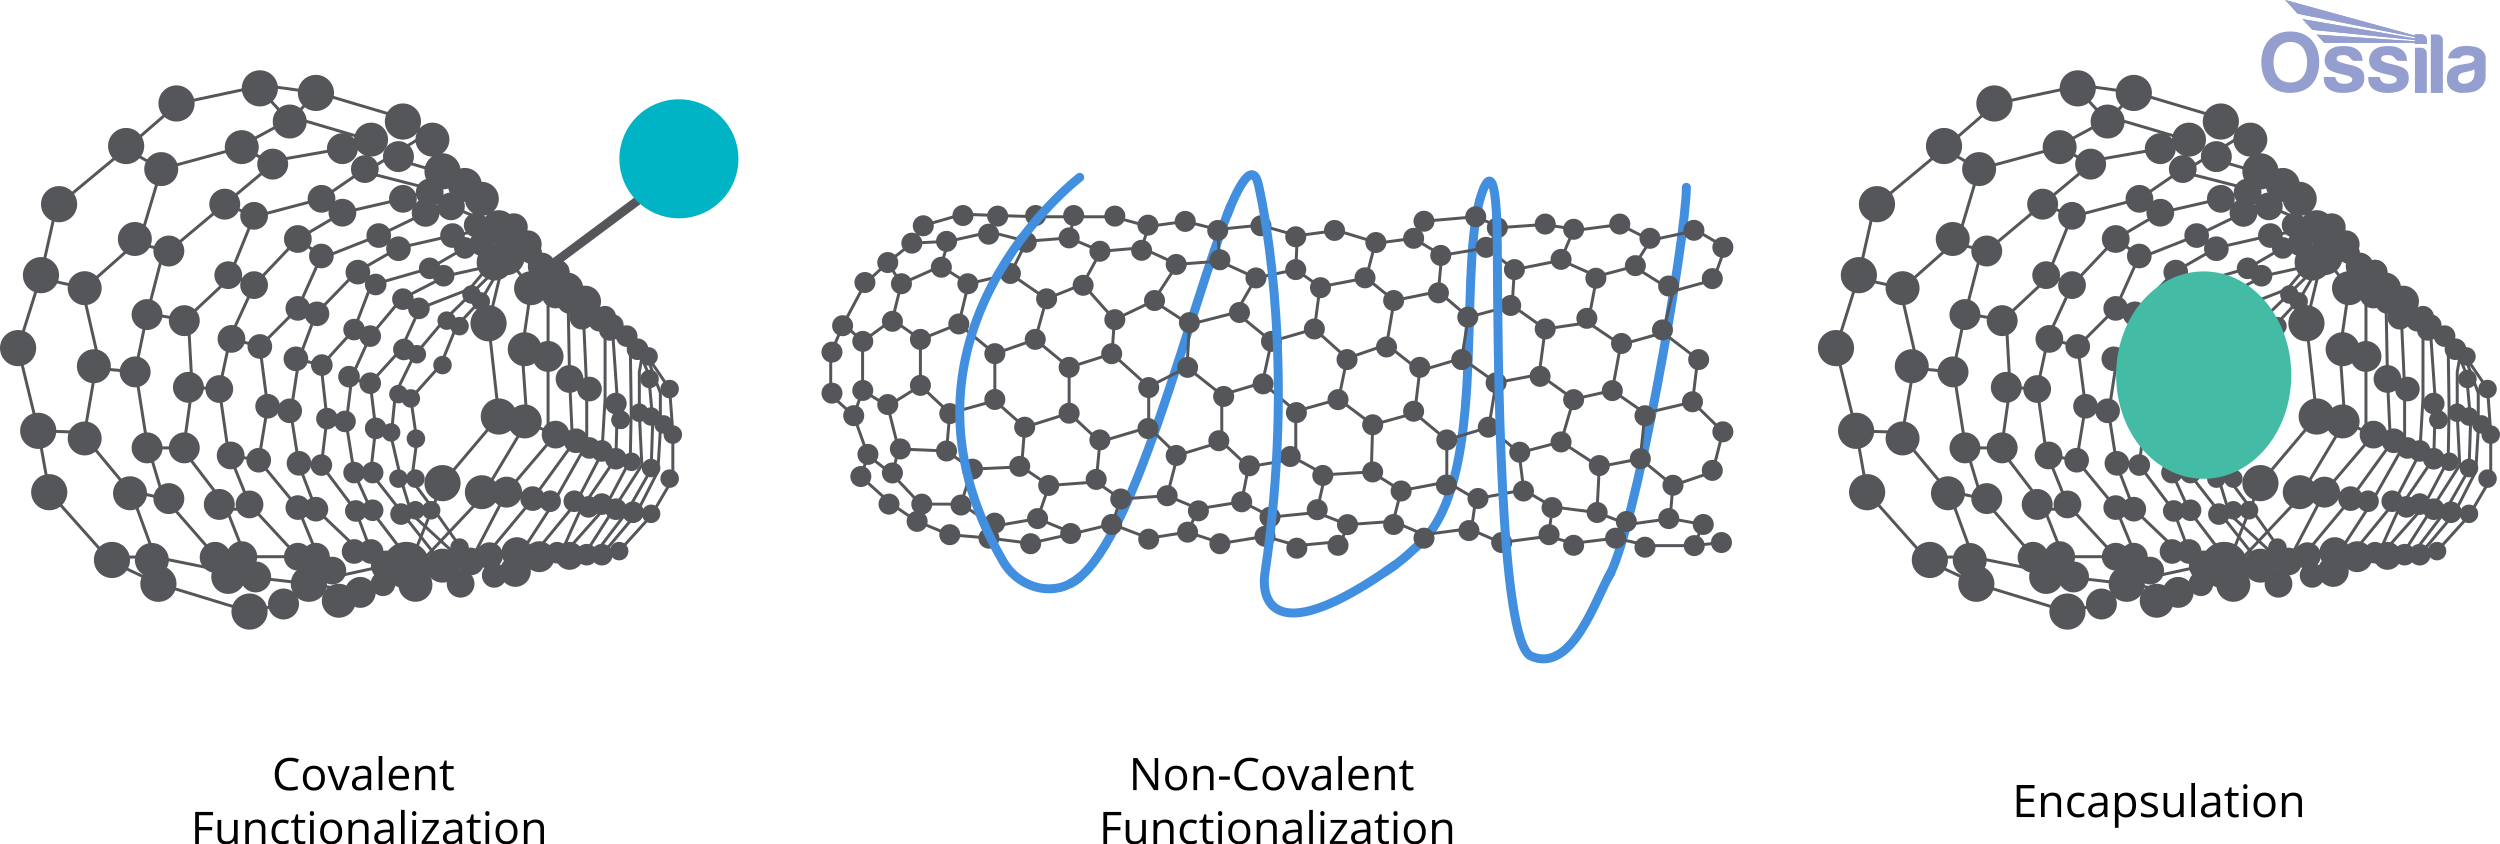 <svg viewBox="0 0 835.79 282.3" xmlns:xlink="http://www.w3.org/1999/xlink" height="282.3" width="835.79" xmlns="http://www.w3.org/2000/svg">
  <defs>
    <style>
      .cls-1, .cls-2 {
        stroke-width: 3px;
      }

      .cls-1, .cls-2, .cls-3, .cls-4, .cls-5 {
        fill: none;
      }

      .cls-1, .cls-4 {
        stroke-miterlimit: 10;
      }

      .cls-1, .cls-4, .cls-6, .cls-5 {
        stroke: #54565a;
      }

      .cls-2 {
        stroke: #418fde;
      }

      .cls-2, .cls-6, .cls-5 {
        stroke-linecap: round;
        stroke-linejoin: round;
      }

      .cls-7, .cls-6 {
        fill: #54565a;
      }

      .cls-8 {
        clip-path: url(#clippath-1);
      }

      .cls-9 {
        fill: #44bba4;
      }

      .cls-10 {
        fill: #949fd0;
      }

      .cls-11 {
        clip-path: url(#clippath-3);
      }

      .cls-12 {
        fill: #00b4c5;
      }

      .cls-13 {
        clip-path: url(#clippath-2);
      }

      .cls-14 {
        clip-path: url(#clippath);
      }
    </style>
    <clipPath id="clippath">
      <rect height="31.07" width="75" x="756.01" class="cls-3"></rect>
    </clipPath>
    <clipPath id="clippath-1">
      <rect height="31.07" width="75" y="0" x="756.01" class="cls-3"></rect>
    </clipPath>
    <clipPath id="clippath-2">
      <path d="M763.97,0l4.15,4.59,39.2,7.81v.45l-37.54-6.46,3.27,3.6,34.27,3.38v.44c-10.98-.76-21.86-1.49-32.84-2.25l2.51,2.76c10.14,0,20.19,0,30.33,0v.38h4.03v-1.34c0-1.04-.84-1.89-1.85-1.89h-2.18v.42L763.97,0Z" class="cls-3"></path>
    </clipPath>
    <clipPath id="clippath-3">
      <rect height="31.07" width="75" y="0" x="756.01" class="cls-3"></rect>
    </clipPath>
  </defs>
  <g id="Layer_2">
    <g>
      <g>
        <polyline points="13.7 91.99 6.05 116.38 12.78 144.03 16.46 164.55 37.06 187.72 52.96 195.16 83.42 204.46 94.79 201.93 103.26 195.16 86.5 193.25 51.28 186.11 39.4 186.32" class="cls-4"></polyline>
        <polyline points="13.7 91.99 18.83 69.11 42.17 49.7 59.58 34.59 88.07 28.54 106.45 31.07 134.7 39.49 144.57 46.68 147.94 56.53 161.09 66.47 166.77 75.95 169.37 85.94 177.54 96.35 174.54 117.15 176.19 140.89 160.73 166.69 138.89 189.84 120.44 198.05 103.26 195.16" class="cls-4"></polyline>
        <polyline points="43.99 50.85 53.9 56.53 46.92 79.9 28.31 96.35 16.46 93.67" class="cls-4"></polyline>
        <polyline points="28.31 100.01 32.68 119.16 28.31 144.56 12.78 144.03" class="cls-4"></polyline>
        <polyline points="31.38 149.73 43.99 164.91 50.76 183.43" class="cls-4"></polyline>
        <polyline points="46.92 81.64 56.45 83.92 75.14 68.26 91.17 54.87 80.82 49.19 53.9 56.53" class="cls-4"></polyline>
        <polyline points="88.07 31.07 96.86 40.63 105.62 31.07" class="cls-4"></polyline>
        <line y2="41" x2="94.92" y1="47.2" x1="83.42" class="cls-4"></line>
        <polyline points="92.91 53.49 114.47 49.7 121.97 46.32 99.57 39.72" class="cls-4"></polyline>
        <polyline points="54.65 83.92 49.16 105.17 45.18 124.33 33.99 123.29" class="cls-4"></polyline>
        <polyline points="46 128.11 49.16 148.22 54.65 166.58 46.92 164.91" class="cls-4"></polyline>
        <line y2="169.69" x2="57.82" y1="184.37" x1="70.62" class="cls-4"></line>
        <polyline points="80.96 183.43 75.14 168.64 60.69 149.73 51.28 149.73" class="cls-4"></polyline>
        <polyline points="51.28 105.17 62.99 107.2 64.22 129.49 61.61 148.22" class="cls-4"></polyline>
        <polyline points="75.14 68.26 84.95 72.15 76.31 93.44 61.61 107.2" class="cls-4"></polyline>
        <polyline points="121.97 56.53 107.49 66.47 86.01 72.15" class="cls-4"></polyline>
        <polyline points="83.42 186.11 99.57 186.11 83.42 168.64 76.31 151.08 73.32 130.06 77.11 112.37 84.95 95.32 99.57 79.9 114.47 71.11 134.7 66.47 144.57 63.33 121.97 57.53 142.28 45.01 146.93 57.53 133.21 53.49" class="cls-4"></polyline>
        <line y2="130.06" x2="73.32" y1="129.49" x1="64.22" class="cls-4"></line>
        <line y2="170.23" x2="83.42" y1="170.23" x1="75.14" class="cls-4"></line>
        <line y2="95.32" x2="84.95" y1="91.99" x1="77.38" class="cls-4"></line>
        <polyline points="157.28 187.72 169.37 164.53 185.75 145.3 177.54 141.89" class="cls-4"></polyline>
        <line y2="143.04" x2="183.23" y1="119.16" x1="183.23" class="cls-4"></line>
        <polyline points="183.23 119.16 183.23 96.35 181.1 86.29 171.8 75.95" class="cls-4"></polyline>
        <polyline points="111.66 192.88 137.61 187.2 147.94 161.52 166.77 139.25 163.33 108.08 169.01 84.55" class="cls-4"></polyline>
        <polyline points="105.62 184.37 99.57 169.69 86.5 153.86 77.11 152.26" class="cls-4"></polyline>
        <polyline points="86.5 153.86 89.47 135.82 86.87 115.83 77.38 113.3" class="cls-4"></polyline>
        <polyline points="99.57 79.9 107.44 85.58 99.57 103.1 86.87 115.83" class="cls-4"></polyline>
        <polyline points="109.31 85.58 126.62 78.75 142.28 71.17 150.76 68.99 167.15 75.95 151.28 78.75 133.21 82.88 119.12 90.97 105.62 104.91 99.96 119.96 97.21 137.99 99.96 155.48 105.62 170.23 120.44 184.37 137.61 187.2" class="cls-4"></polyline>
        <polyline points="155.41 82.88 143.66 89.71 124.06 95.32 118.38 110.18 107.59 122.05 98.92 119.96" class="cls-4"></polyline>
        <polyline points="107.59 124.33 109.31 139.95 107.44 155.48 118.96 170.82 124.06 184.37" class="cls-4"></polyline>
        <polyline points="157.28 187.72 146.11 171.86 137.63 160.49 139.35 147.35 137.34 133.2 147.31 122.05 152.63 109.04 161.09 100.01 168.24 87.73 157.28 98.46 148.31 107.23 138.3 119.16 132.17 131.68 130.76 145.95 134.12 160.49 137.63 171.86 155.41 188.23 146.11 186.32 135.85 173.29 123.91 157.99 125.6 143.21 123.77 128.1 134.12 116.75 140.34 103.1 156.96 96.64 163.33 89.08 149.34 92.18 134.12 100.01 123.77 112.37 117.64 125.92 115.75 141.47 118.38 157.99 124.06 170.59 135.85 186.11" class="cls-4"></polyline>
        <line y2="125.41" x2="116.68" y1="128.65" x1="122.57" class="cls-4"></line>
        <path d="M206.99,184.25l10.68-11.82,7.27-12.42v-15.44l-1.07-14.51-7.9-11.62,4.8,12.92v12.21l-.84,14.02-7.23,14.2-11.48,13.66h-2.54l10.85-14.25,8.15-14.28.54-16.26-1.38-15.5-2.26-5.53-.84,4.71v14.2l.84,16.95-18.43,28.78-5.74-1.19,11.88-13.38,8.42-15.94.31-16.93-.31-21.49-5.82-3.19,1.53,22.05-.52,18.95s-11,16.26-11.37,16.55-6.14,13.38-6.14,13.38h-8.09l12.23-14.91,8.69-16.68,1.07-18.27v-24.17l-7.23-2.99,1.09,24.01v18.34l-11.46,20.28-10.14,15.58-11.9,1.19,14.88-17.87,13.9-19.17-1.01-21.7-.52-27.22" class="cls-5"></path>
        <circle r="6.05" cy="116.38" cx="6.05" class="cls-7"></circle>
        <circle r="6.05" cy="144.03" cx="12.78" class="cls-7"></circle>
        <circle r="6.05" cy="164.55" cx="16.46" class="cls-7"></circle>
        <circle r="6.05" cy="187.2" cx="37.43" class="cls-7"></circle>
        <circle r="6.05" cy="91.99" cx="13.7" class="cls-7"></circle>
        <circle r="6.05" cy="68.26" cx="19.75" class="cls-7"></circle>
        <circle r="6.05" cy="48.82" cx="42.17" class="cls-7"></circle>
        <circle r="6.05" cy="195.16" cx="52.96" class="cls-7"></circle>
        <circle r="6.05" cy="40.63" cx="134.7" class="cls-7"></circle>
        <circle r="6.05" cy="31.07" cx="105.62" class="cls-7"></circle>
        <circle r="6.05" cy="29.54" cx="86.87" class="cls-7"></circle>
        <circle r="6.05" cy="34.59" cx="59.01" class="cls-7"></circle>
        <circle r="5.68" cy="146.58" cx="28.31" class="cls-7"></circle>
        <circle r="7.81" cy="188.96" cx="135.85" class="cls-7"></circle>
        <circle r="6.05" cy="195.16" cx="103.26" class="cls-7"></circle>
        <circle r="6.05" cy="57.28" cx="147.94" class="cls-7"></circle>
        <circle r="6.05" cy="85.94" cx="169.37" class="cls-7"></circle>
        <circle r="6.05" cy="108.08" cx="163.33" class="cls-7"></circle>
        <circle r="6.05" cy="139.25" cx="166.77" class="cls-7"></circle>
        <circle r="6.05" cy="161.52" cx="147.94" class="cls-7"></circle>
        <circle r="6.05" cy="204.46" cx="83.42" class="cls-7"></circle>
        <circle r="5.68" cy="40.63" cx="96.86" class="cls-7"></circle>
        <circle r="5.68" cy="49.19" cx="80.82" class="cls-7"></circle>
        <circle r="5.68" cy="56.53" cx="53.9" class="cls-7"></circle>
        <circle r="5.68" cy="79.9" cx="45.08" class="cls-7"></circle>
        <circle r="5.68" cy="96.35" cx="28.31" class="cls-7"></circle>
        <circle r="5.68" cy="122.43" cx="31.38" class="cls-7"></circle>
        <circle r="5.68" cy="189.11" cx="147.94" class="cls-7"></circle>
        <circle r="5.68" cy="164.55" cx="161.09" class="cls-7"></circle>
        <circle r="5.68" cy="195.52" cx="138.89" class="cls-7"></circle>
        <circle r="5.68" cy="200.84" cx="113.27" class="cls-7"></circle>
        <circle r="5.68" cy="75.95" cx="166.77" class="cls-7"></circle>
        <circle r="5.68" cy="66.47" cx="161.09" class="cls-7"></circle>
        <circle r="5.68" cy="187.2" cx="50.76" class="cls-7"></circle>
        <circle r="5.68" cy="164.91" cx="43.47" class="cls-7"></circle>
        <circle r="5.68" cy="46.68" cx="124.06" class="cls-7"></circle>
        <circle r="5.68" cy="46.68" cx="144.57" class="cls-7"></circle>
        <circle r="5.68" cy="96.35" cx="177.54" class="cls-7"></circle>
        <circle r="5.68" cy="116.75" cx="175.42" class="cls-7"></circle>
        <circle r="5.68" cy="140.89" cx="175.42" class="cls-7"></circle>
        <circle r="5.68" cy="192.88" cx="76.31" class="cls-7"></circle>
        <circle r="5.17" cy="124.33" cx="45.18" class="cls-7"></circle>
        <circle r="5.17" cy="164.53" cx="169.37" class="cls-7"></circle>
        <circle r="5.17" cy="198.05" cx="120.44" class="cls-7"></circle>
        <circle r="5.17" cy="186.11" cx="80.82" class="cls-7"></circle>
        <circle r="5.17" cy="192.88" cx="85.47" class="cls-7"></circle>
        <circle r="5.17" cy="201.93" cx="94.79" class="cls-7"></circle>
        <circle r="5.17" cy="186.32" cx="71.94" class="cls-7"></circle>
        <circle r="5.17" cy="168.64" cx="73.32" class="cls-7"></circle>
        <circle r="5.17" cy="149.73" cx="61.61" class="cls-7"></circle>
        <circle r="5.17" cy="149.73" cx="49.16" class="cls-7"></circle>
        <circle r="5.17" cy="166.69" cx="56.45" class="cls-7"></circle>
        <circle r="5.17" cy="119.16" cx="183.23" class="cls-7"></circle>
        <circle r="5.17" cy="52.36" cx="133.21" class="cls-7"></circle>
        <circle r="5.17" cy="49.7" cx="114.47" class="cls-7"></circle>
        <circle r="5.17" cy="54.87" cx="91.17" class="cls-7"></circle>
        <circle r="5.17" cy="68.26" cx="75.14" class="cls-7"></circle>
        <circle r="5.17" cy="83.92" cx="56.45" class="cls-7"></circle>
        <circle r="5.17" cy="107.2" cx="61.61" class="cls-7"></circle>
        <circle r="5.17" cy="105.17" cx="49.16" class="cls-7"></circle>
        <circle r="5.17" cy="129.49" cx="62.99" class="cls-7"></circle>
        <circle r="4.65" cy="186.11" cx="99.57" class="cls-7"></circle>
        <circle r="4.65" cy="56.53" cx="121.97" class="cls-7"></circle>
        <circle r="4.65" cy="66.47" cx="107.49" class="cls-7"></circle>
        <circle r="4.65" cy="72.15" cx="84.95" class="cls-7"></circle>
        <circle r="4.65" cy="91.99" cx="76.31" class="cls-7"></circle>
        <circle r="4.65" cy="152.26" cx="77.11" class="cls-7"></circle>
        <circle r="4.65" cy="130.06" cx="73.32" class="cls-7"></circle>
        <circle r="4.65" cy="186.11" cx="105.62" class="cls-7"></circle>
        <circle r="4.65" cy="190.76" cx="111.1" class="cls-7"></circle>
        <circle r="4.65" cy="79.9" cx="99.57" class="cls-7"></circle>
        <circle r="4.65" cy="95.32" cx="84.95" class="cls-7"></circle>
        <circle r="4.65" cy="113.3" cx="77.38" class="cls-7"></circle>
        <circle r="4.65" cy="168.64" cx="83.42" class="cls-7"></circle>
        <circle r="4.65" cy="64.34" cx="143.66" class="cls-7"></circle>
        <circle r="4.65" cy="66.47" cx="134.7" class="cls-7"></circle>
        <circle r="4.65" cy="71.11" cx="114.47" class="cls-7"></circle>
        <circle r="4.65" cy="71.17" cx="142.28" class="cls-7"></circle>
        <circle r="4.65" cy="68.99" cx="150.76" class="cls-7"></circle>
        <circle r="4.65" cy="126.7" cx="190.4" class="cls-7"></circle>
        <circle r="4.65" cy="145.3" cx="185.75" class="cls-7"></circle>
        <circle r="4.65" cy="187.72" cx="157.28" class="cls-7"></circle>
        <circle r="4.65" cy="195.16" cx="153.99" class="cls-7"></circle>
        <circle r="4.65" cy="75.95" cx="171.8" class="cls-7"></circle>
        <circle r="4.65" cy="81.64" cx="176.45" class="cls-7"></circle>
        <circle r="4.65" cy="89.08" cx="181.1" class="cls-7"></circle>
        <circle r="4.65" cy="98.46" cx="185.75" class="cls-7"></circle>
        <circle r="4.13" cy="90.97" cx="186.27" class="cls-7"></circle>
        <circle r="4.13" cy="90.97" cx="186.27" class="cls-7"></circle>
        <circle r="4.13" cy="92.18" cx="185.56" class="cls-7"></circle>
        <circle r="4.13" cy="100.77" cx="190.4" class="cls-7"></circle>
        <circle r="4.48" cy="185.77" cx="163.67" class="cls-7"></circle>
        <circle r="4.13" cy="166.69" cx="178.06" class="cls-7"></circle>
        <circle r="4.13" cy="147.35" cx="192.53" class="cls-7"></circle>
        <circle r="4.13" cy="130.06" cx="197.08" class="cls-7"></circle>
        <circle r="4.13" cy="135.82" cx="89.47" class="cls-7"></circle>
        <circle r="4.13" cy="169.69" cx="99.57" class="cls-7"></circle>
        <circle r="4.13" cy="153.86" cx="86.5" class="cls-7"></circle>
        <circle r="4.13" cy="192.37" cx="165.22" class="cls-7"></circle>
        <circle r="4.13" cy="106.05" cx="194.53" class="cls-7"></circle>
        <circle r="4.13" cy="85.58" cx="107.44" class="cls-7"></circle>
        <circle r="4.13" cy="103.1" cx="99.57" class="cls-7"></circle>
        <circle r="4.13" cy="115.83" cx="86.87" class="cls-7"></circle>
        <circle r="4.13" cy="81.45" cx="161.09" class="cls-7"></circle>
        <circle r="4.13" cy="78.75" cx="151.28" class="cls-7"></circle>
        <circle r="4.13" cy="78.75" cx="126.62" class="cls-7"></circle>
        <circle r="4.13" cy="75.25" cx="159.19" class="cls-7"></circle>
        <circle r="4.13" cy="83.15" cx="133.21" class="cls-7"></circle>
        <circle r="4.13" cy="90.97" cx="119.64" class="cls-7"></circle>
        <circle r="4.13" cy="104.91" cx="105.97" class="cls-7"></circle>
        <circle r="4.13" cy="119.96" cx="98.92" class="cls-7"></circle>
        <circle r="4.13" cy="184.37" cx="118.38" class="cls-7"></circle>
        <circle r="4.13" cy="170.23" cx="105.62" class="cls-7"></circle>
        <circle r="4.13" cy="154.89" cx="99.96" class="cls-7"></circle>
        <circle r="4.13" cy="137.34" cx="96.85" class="cls-7"></circle>
        <circle r="5.05" cy="189.11" cx="129.07" class="cls-7"></circle>
        <circle r="4.13" cy="184.37" cx="124.06" class="cls-7"></circle>
        <circle r="4.13" cy="195.16" cx="128.04" class="cls-7"></circle>
        <circle r="3.62" cy="122.05" cx="107.59" class="cls-7"></circle>
        <circle r="3.62" cy="155.48" cx="107.44" class="cls-7"></circle>
        <circle r="3.62" cy="82.88" cx="155.41" class="cls-7"></circle>
        <circle r="3.62" cy="89.71" cx="143.66" class="cls-7"></circle>
        <circle r="3.62" cy="95.11" cx="125.6" class="cls-7"></circle>
        <circle r="3.62" cy="139.95" cx="109.31" class="cls-7"></circle>
        <circle r="3.62" cy="110.18" cx="118.38" class="cls-7"></circle>
        <circle r="3.62" cy="170.82" cx="118.96" class="cls-7"></circle>
        <circle r="3.1" cy="133.2" cx="137.34" class="cls-7"></circle>
        <circle r="3.1" cy="144.56" cx="130.76" class="cls-7"></circle>
        <circle r="3.1" cy="160.01" cx="133.21" class="cls-7"></circle>
        <circle r="3.1" cy="170.59" cx="138.89" class="cls-7"></circle>
        <circle r="3.1" cy="183.07" cx="153.63" class="cls-7"></circle>
        <circle r="3.1" cy="170.59" cx="144.14" class="cls-7"></circle>
        <circle r="3.1" cy="160.01" cx="138.89" class="cls-7"></circle>
        <circle r="3.1" cy="146.66" cx="139.05" class="cls-7"></circle>
        <circle r="3.1" cy="109.04" cx="153.63" class="cls-7"></circle>
        <circle r="3.1" cy="122.05" cx="147.94" class="cls-7"></circle>
        <circle r="3.1" cy="100.77" cx="160.73" class="cls-7"></circle>
        <circle r="3.1" cy="107.2" cx="149.34" class="cls-7"></circle>
        <circle r="3.1" cy="118.43" cx="139.35" class="cls-7"></circle>
        <circle r="3.1" cy="131.75" cx="133.21" class="cls-7"></circle>
        <circle r="3.1" cy="98.46" cx="157.63" class="cls-7"></circle>
        <circle r="6.05" cy="87.73" cx="165.41" class="cls-7"></circle>
        <circle r="3.62" cy="157.99" cx="118.38" class="cls-7"></circle>
        <circle r="3.62" cy="157.99" cx="124.58" class="cls-7"></circle>
        <circle r="3.62" cy="143.21" cx="125.6" class="cls-7"></circle>
        <circle r="3.62" cy="140.89" cx="115.34" class="cls-7"></circle>
        <circle r="3.62" cy="112.37" cx="123.77" class="cls-7"></circle>
        <circle r="3.62" cy="125.92" cx="116.68" class="cls-7"></circle>
        <circle r="3.62" cy="171.86" cx="134.07" class="cls-7"></circle>
        <circle r="3.62" cy="170.59" cx="124.58" class="cls-7"></circle>
        <circle r="3.62" cy="100.01" cx="134.7" class="cls-7"></circle>
        <circle r="3.62" cy="103.1" cx="140.04" class="cls-7"></circle>
        <circle r="3.62" cy="116.83" cx="135.03" class="cls-7"></circle>
        <circle r="3.62" cy="128.11" cx="123.77" class="cls-7"></circle>
        <circle r="3.62" cy="92.18" cx="148.31" class="cls-7"></circle>
        <circle r="3.62" cy="184.77" cx="186.27" class="cls-7"></circle>
        <circle r="3.62" cy="167.57" cx="192.01" class="cls-7"></circle>
        <circle r="3.62" cy="167.57" cx="183.92" class="cls-7"></circle>
        <circle r="3.62" cy="110.3" cx="203.89" class="cls-7"></circle>
        <circle r="3.62" cy="107.2" cx="200.28" class="cls-7"></circle>
        <circle r="3.62" cy="134.91" cx="205.9" class="cls-7"></circle>
        <circle r="3.62" cy="168.52" cx="201.21" class="cls-7"></circle>
        <circle r="3.1" cy="119.16" cx="216.83" class="cls-7"></circle>
        <circle r="3.1" cy="184.25" cx="206.99" class="cls-7"></circle>
        <circle r="3.1" cy="171.78" cx="217.67" class="cls-7"></circle>
        <circle r="3.1" cy="160.01" cx="223.87" class="cls-7"></circle>
        <circle r="3.1" cy="145.3" cx="224.94" class="cls-7"></circle>
        <circle r="3.1" cy="130.06" cx="223.87" class="cls-7"></circle>
        <circle r="5.17" cy="184.77" cx="172.82" class="cls-7"></circle>
        <circle r="5.17" cy="191.03" cx="172.29" class="cls-7"></circle>
        <circle r="5.17" cy="186.11" cx="180.3" class="cls-7"></circle>
        <circle r="3.62" cy="169.46" cx="196.75" class="cls-7"></circle>
        <circle r="3.62" cy="185.44" cx="201.21" class="cls-7"></circle>
        <circle r="3.62" cy="185.44" cx="196.14" class="cls-7"></circle>
        <circle r="4.68" cy="185.83" cx="190.4" class="cls-7"></circle>
        <circle r="3.62" cy="171.26" cx="211.62" class="cls-7"></circle>
        <circle r="3.62" cy="170.23" cx="205.9" class="cls-7"></circle>
        <circle r="3.62" cy="149.76" cx="197.08" class="cls-7"></circle>
        <circle r="3.62" cy="150.76" cx="201.21" class="cls-7"></circle>
        <circle r="3.62" cy="153.37" cx="205.9" class="cls-7"></circle>
        <circle r="3.62" cy="116.75" cx="213.13" class="cls-7"></circle>
        <circle r="3.62" cy="112.37" cx="209.52" class="cls-7"></circle>
        <circle r="3.1" cy="139.25" cx="217.67" class="cls-7"></circle>
        <circle r="3.1" cy="137.98" cx="213.73" class="cls-7"></circle>
        <circle r="3.1" cy="126.7" cx="217.15" class="cls-7"></circle>
        <circle r="3.1" cy="156.47" cx="217.67" class="cls-7"></circle>
        <circle r="3.1" cy="154.38" cx="211.1" class="cls-7"></circle>
        <circle r="3.1" cy="140.36" cx="207.49" class="cls-7"></circle>
        <circle r="3.1" cy="140.36" cx="207.49" class="cls-7"></circle>
        <circle r="5.27" cy="100.77" cx="195.67" class="cls-7"></circle>
        <circle r="3.1" cy="141.89" cx="221.84" class="cls-7"></circle>
        <circle r="5.68" cy="61.82" cx="155.41" class="cls-7"></circle>
        <circle r="5.27" cy="96.39" cx="189.69" class="cls-7"></circle>
        <circle r="3.68" cy="105.94" cx="202.28" class="cls-7"></circle>
        <circle r="3.68" cy="108.75" cx="204.83" class="cls-7"></circle>
        <circle r="3.68" cy="84.55" cx="177.52" class="cls-7"></circle>
      </g>
      <line y2="62.93" x2="218.74" y1="87.65" x1="185.56" class="cls-1"></line>
      <circle r="19.9" cy="53.09" cx="226.97" class="cls-12"></circle>
    </g>
    <g>
      <path d="M97,254.41c-1.18,0-2.11.39-2.79,1.17-.68.78-1.02,1.86-1.02,3.22s.33,2.48.98,3.25c.66.76,1.59,1.15,2.81,1.15.75,0,1.6-.13,2.56-.4v1.09c-.74.28-1.66.42-2.75.42-1.58,0-2.79-.48-3.65-1.44-.86-.96-1.29-2.32-1.29-4.08,0-1.1.21-2.07.62-2.9.41-.83,1.01-1.47,1.79-1.92s1.7-.67,2.75-.67c1.12,0,2.1.21,2.94.62l-.53,1.07c-.81-.38-1.62-.57-2.43-.57Z"></path>
      <path d="M108.62,260.13c0,1.31-.33,2.33-.99,3.07-.66.74-1.57,1.1-2.73,1.1-.72,0-1.35-.17-1.91-.51-.56-.34-.99-.82-1.29-1.45-.3-.63-.45-1.37-.45-2.21,0-1.31.33-2.33.98-3.06.65-.73,1.56-1.09,2.72-1.09s2.02.37,2.68,1.12c.66.75.99,1.76.99,3.03ZM102.5,260.13c0,1.03.21,1.81.62,2.34.41.54,1.01.81,1.81.81s1.4-.27,1.81-.8c.41-.53.62-1.32.62-2.35s-.21-1.79-.62-2.33c-.41-.53-1.02-.79-1.83-.79s-1.4.26-1.8.78-.61,1.3-.61,2.34Z"></path>
      <path d="M112.51,264.15l-3.05-8.03h1.3l1.73,4.76c.39,1.11.62,1.84.69,2.17h.06c.05-.26.22-.79.51-1.61.29-.81.93-2.59,1.92-5.32h1.3l-3.05,8.03h-1.42Z"></path>
      <path d="M123.2,264.15l-.24-1.14h-.06c-.4.5-.8.84-1.2,1.02-.4.18-.89.27-1.49.27-.8,0-1.42-.21-1.87-.62-.45-.41-.68-.99-.68-1.75,0-1.62,1.3-2.47,3.89-2.55l1.36-.04v-.5c0-.63-.14-1.09-.41-1.39-.27-.3-.7-.45-1.3-.45-.67,0-1.43.21-2.27.62l-.37-.93c.4-.21.83-.38,1.3-.51.47-.12.94-.18,1.42-.18.96,0,1.67.21,2.13.64.46.42.69,1.11.69,2.04v5.48h-.9ZM120.46,263.3c.76,0,1.35-.21,1.78-.62.43-.42.65-1,.65-1.74v-.72l-1.22.05c-.97.03-1.66.18-2.09.45-.43.27-.64.68-.64,1.24,0,.44.13.77.4,1,.27.23.64.34,1.12.34Z"></path>
      <path d="M127.82,264.15h-1.22v-11.4h1.22v11.4Z"></path>
      <path d="M133.79,264.3c-1.19,0-2.12-.36-2.81-1.08s-1.03-1.73-1.03-3.01.32-2.32.96-3.08c.64-.76,1.49-1.14,2.57-1.14,1.01,0,1.8.33,2.39.99.59.66.88,1.54.88,2.62v.77h-5.53c.02.94.26,1.66.71,2.15.45.49,1.09.73,1.91.73.86,0,1.72-.18,2.56-.54v1.08c-.43.19-.84.32-1.22.4-.38.08-.85.12-1.39.12ZM133.46,257c-.64,0-1.16.21-1.54.63s-.61,1-.68,1.74h4.2c0-.77-.17-1.35-.51-1.76-.34-.41-.83-.61-1.46-.61Z"></path>
      <path d="M144.31,264.15v-5.19c0-.65-.15-1.14-.45-1.46s-.76-.48-1.4-.48c-.84,0-1.46.23-1.85.68s-.59,1.2-.59,2.25v4.21h-1.22v-8.03h.99l.2,1.1h.06c.25-.4.6-.7,1.05-.92.45-.22.95-.33,1.5-.33.97,0,1.69.23,2.18.7.49.47.73,1.21.73,2.24v5.24h-1.22Z"></path>
      <path d="M150.62,263.3c.21,0,.42-.02.62-.05.2-.03.36-.06.48-.1v.93c-.13.06-.33.12-.58.16-.26.04-.49.06-.69.06-1.55,0-2.33-.82-2.33-2.45v-4.78h-1.15v-.59l1.15-.51.51-1.71h.7v1.86h2.33v.95h-2.33v4.72c0,.48.11.85.34,1.11s.54.39.94.39Z"></path>
      <path d="M66.5,282.15h-1.25v-10.71h5.97v1.11h-4.72v3.92h4.44v1.11h-4.44v4.58Z"></path>
      <path d="M73.96,274.13v5.21c0,.66.15,1.14.45,1.46s.76.48,1.4.48c.84,0,1.45-.23,1.84-.69.39-.46.58-1.21.58-2.25v-4.22h1.22v8.03h-1l-.18-1.08h-.07c-.25.39-.59.7-1.04.91-.44.21-.95.31-1.51.31-.98,0-1.71-.23-2.19-.7s-.73-1.21-.73-2.23v-5.25h1.23Z"></path>
      <path d="M87.52,282.15v-5.19c0-.65-.15-1.14-.45-1.46s-.76-.48-1.4-.48c-.84,0-1.46.23-1.85.68s-.59,1.2-.59,2.25v4.21h-1.22v-8.03h.99l.2,1.1h.06c.25-.4.6-.7,1.05-.92.45-.22.95-.33,1.5-.33.97,0,1.69.23,2.18.7.49.47.73,1.21.73,2.24v5.24h-1.22Z"></path>
      <path d="M94.44,282.3c-1.16,0-2.06-.36-2.7-1.07-.64-.71-.96-1.73-.96-3.04s.32-2.38.97-3.11,1.57-1.1,2.77-1.1c.39,0,.77.04,1.16.12s.69.18.91.29l-.37,1.03c-.27-.11-.56-.2-.88-.27-.32-.07-.6-.11-.84-.11-1.63,0-2.45,1.04-2.45,3.12,0,.99.2,1.74.6,2.27.4.53.99.79,1.77.79.67,0,1.35-.14,2.06-.43v1.08c-.54.28-1.21.42-2.03.42Z"></path>
      <path d="M100.96,281.3c.21,0,.42-.02.62-.05.2-.03.36-.06.48-.1v.93c-.13.06-.33.12-.58.16-.26.04-.49.06-.69.06-1.55,0-2.33-.82-2.33-2.45v-4.78h-1.15v-.59l1.15-.51.51-1.71h.7v1.86h2.33v.95h-2.33v4.72c0,.48.11.85.34,1.11s.54.39.94.39Z"></path>
      <path d="M103.56,271.95c0-.28.07-.48.21-.61.14-.13.31-.19.51-.19s.36.07.51.2.21.33.21.61-.07.48-.21.61c-.14.13-.31.2-.51.2-.21,0-.38-.07-.51-.2-.14-.13-.21-.34-.21-.61ZM104.88,282.15h-1.22v-8.03h1.22v8.03Z"></path>
      <path d="M114.39,278.13c0,1.31-.33,2.33-.99,3.07-.66.74-1.57,1.1-2.73,1.1-.72,0-1.35-.17-1.91-.51-.56-.34-.99-.82-1.29-1.45-.3-.63-.45-1.37-.45-2.21,0-1.31.33-2.33.98-3.06.65-.73,1.56-1.09,2.72-1.09s2.02.37,2.68,1.12c.66.75.99,1.76.99,3.03ZM108.27,278.13c0,1.03.21,1.81.62,2.34.41.54,1.01.81,1.81.81s1.4-.27,1.81-.8c.41-.53.62-1.32.62-2.35s-.21-1.79-.62-2.33c-.41-.53-1.02-.79-1.83-.79s-1.4.26-1.8.78-.61,1.3-.61,2.34Z"></path>
      <path d="M122.01,282.15v-5.19c0-.65-.15-1.14-.45-1.46s-.76-.48-1.4-.48c-.84,0-1.46.23-1.85.68s-.59,1.2-.59,2.25v4.21h-1.22v-8.03h.99l.2,1.1h.06c.25-.4.6-.7,1.05-.92.45-.22.95-.33,1.5-.33.97,0,1.69.23,2.18.7.49.47.73,1.21.73,2.24v5.24h-1.22Z"></path>
      <path d="M130.66,282.15l-.24-1.14h-.06c-.4.5-.8.84-1.2,1.02-.4.18-.89.27-1.49.27-.8,0-1.42-.21-1.87-.62-.45-.41-.68-.99-.68-1.75,0-1.62,1.3-2.47,3.89-2.55l1.36-.04v-.5c0-.63-.14-1.09-.41-1.39-.27-.3-.7-.45-1.3-.45-.67,0-1.43.21-2.27.62l-.37-.93c.4-.21.83-.38,1.3-.51.47-.12.94-.18,1.42-.18.96,0,1.67.21,2.13.64.46.42.69,1.11.69,2.04v5.48h-.9ZM127.92,281.3c.76,0,1.35-.21,1.78-.62.43-.42.65-1,.65-1.74v-.72l-1.22.05c-.97.03-1.66.18-2.09.45-.43.27-.64.68-.64,1.24,0,.44.13.77.4,1,.27.23.64.34,1.12.34Z"></path>
      <path d="M135.28,282.15h-1.22v-11.4h1.22v11.4Z"></path>
      <path d="M137.76,271.95c0-.28.07-.48.21-.61.14-.13.31-.19.51-.19s.36.07.51.2.21.33.21.61-.07.48-.21.61c-.14.13-.31.2-.51.2-.21,0-.38-.07-.51-.2-.14-.13-.21-.34-.21-.61ZM139.08,282.15h-1.22v-8.03h1.22v8.03Z"></path>
      <path d="M146.79,282.15h-5.82v-.83l4.38-6.25h-4.11v-.95h5.44v.95l-4.32,6.14h4.43v.95Z"></path>
      <path d="M153.61,282.15l-.24-1.14h-.06c-.4.5-.8.84-1.2,1.02-.4.18-.89.27-1.49.27-.8,0-1.42-.21-1.87-.62-.45-.41-.68-.99-.68-1.75,0-1.62,1.3-2.47,3.89-2.55l1.36-.04v-.5c0-.63-.14-1.09-.41-1.39-.27-.3-.7-.45-1.3-.45-.67,0-1.43.21-2.27.62l-.37-.93c.4-.21.83-.38,1.3-.51.47-.12.94-.18,1.42-.18.96,0,1.67.21,2.13.64.46.42.69,1.11.69,2.04v5.48h-.9ZM150.86,281.3c.76,0,1.35-.21,1.78-.62.43-.42.65-1,.65-1.74v-.72l-1.22.05c-.97.03-1.66.18-2.09.45-.43.27-.64.68-.64,1.24,0,.44.13.77.4,1,.27.23.64.34,1.12.34Z"></path>
      <path d="M159.61,281.3c.21,0,.42-.02.62-.05.2-.03.36-.06.48-.1v.93c-.13.06-.33.12-.58.16-.26.04-.49.06-.69.06-1.55,0-2.33-.82-2.33-2.45v-4.78h-1.15v-.59l1.15-.51.51-1.71h.7v1.86h2.33v.95h-2.33v4.72c0,.48.11.85.34,1.11s.54.39.94.39Z"></path>
      <path d="M162.21,271.95c0-.28.07-.48.21-.61.14-.13.31-.19.51-.19s.36.07.51.2.21.33.21.61-.07.48-.21.61c-.14.13-.31.2-.51.2-.21,0-.38-.07-.51-.2-.14-.13-.21-.34-.21-.61ZM163.53,282.15h-1.22v-8.03h1.22v8.03Z"></path>
      <path d="M173.03,278.13c0,1.31-.33,2.33-.99,3.07-.66.74-1.57,1.1-2.73,1.1-.72,0-1.35-.17-1.91-.51-.56-.34-.99-.82-1.29-1.45-.3-.63-.45-1.37-.45-2.21,0-1.31.33-2.33.98-3.06.65-.73,1.56-1.09,2.72-1.09s2.02.37,2.68,1.12c.66.75.99,1.76.99,3.03ZM166.92,278.13c0,1.03.21,1.81.62,2.34.41.54,1.01.81,1.81.81s1.4-.27,1.81-.8c.41-.53.62-1.32.62-2.35s-.21-1.79-.62-2.33c-.41-.53-1.02-.79-1.83-.79s-1.4.26-1.8.78-.61,1.3-.61,2.34Z"></path>
      <path d="M180.66,282.15v-5.19c0-.65-.15-1.14-.45-1.46s-.76-.48-1.4-.48c-.84,0-1.46.23-1.85.68s-.59,1.2-.59,2.25v4.21h-1.22v-8.03h.99l.2,1.1h.06c.25-.4.6-.7,1.05-.92.45-.22.95-.33,1.5-.33.97,0,1.69.23,2.18.7.49.47.73,1.21.73,2.24v5.24h-1.22Z"></path>
    </g>
    <g>
      <path d="M387.2,264.15h-1.42l-5.85-8.99h-.06c.08,1.05.12,2.02.12,2.9v6.09h-1.15v-10.71h1.41l5.84,8.95h.06c0-.13-.03-.56-.07-1.27-.03-.72-.05-1.23-.04-1.53v-6.15h1.16v10.71Z"></path>
      <path d="M396.89,260.13c0,1.31-.33,2.33-.99,3.07-.66.74-1.57,1.1-2.73,1.1-.72,0-1.35-.17-1.91-.51-.56-.34-.99-.82-1.29-1.45-.3-.63-.45-1.37-.45-2.21,0-1.31.33-2.33.98-3.06.65-.73,1.56-1.09,2.72-1.09s2.02.37,2.68,1.12c.66.75.99,1.76.99,3.03ZM390.77,260.13c0,1.03.21,1.81.62,2.34.41.54,1.01.81,1.81.81s1.4-.27,1.81-.8c.41-.53.62-1.32.62-2.35s-.21-1.79-.62-2.33c-.41-.53-1.02-.79-1.83-.79s-1.4.26-1.8.78-.61,1.3-.61,2.34Z"></path>
      <path d="M404.51,264.15v-5.19c0-.65-.15-1.14-.45-1.46s-.76-.48-1.4-.48c-.84,0-1.46.23-1.85.68s-.59,1.2-.59,2.25v4.21h-1.22v-8.03h.99l.2,1.1h.06c.25-.4.6-.7,1.05-.92.45-.22.95-.33,1.5-.33.97,0,1.69.23,2.18.7.49.47.73,1.21.73,2.24v5.24h-1.22Z"></path>
      <path d="M407.55,260.69v-1.11h3.6v1.11h-3.6Z"></path>
      <path d="M417.82,254.41c-1.18,0-2.11.39-2.79,1.17-.68.78-1.02,1.86-1.02,3.22s.33,2.48.98,3.25c.66.76,1.59,1.15,2.81,1.15.75,0,1.6-.13,2.56-.4v1.09c-.74.28-1.66.42-2.75.42-1.58,0-2.79-.48-3.65-1.44-.86-.96-1.29-2.32-1.29-4.08,0-1.1.21-2.07.62-2.9.41-.83,1.01-1.47,1.79-1.92s1.7-.67,2.75-.67c1.12,0,2.1.21,2.94.62l-.53,1.07c-.81-.38-1.62-.57-2.43-.57Z"></path>
      <path d="M429.45,260.13c0,1.31-.33,2.33-.99,3.07-.66.74-1.57,1.1-2.73,1.1-.72,0-1.36-.17-1.91-.51-.56-.34-.99-.82-1.29-1.45-.3-.63-.45-1.37-.45-2.21,0-1.31.33-2.33.98-3.06.65-.73,1.56-1.09,2.72-1.09s2.02.37,2.68,1.12c.66.75.99,1.76.99,3.03ZM423.33,260.13c0,1.03.21,1.81.62,2.34.41.54,1.01.81,1.81.81s1.4-.27,1.81-.8c.41-.53.62-1.32.62-2.35s-.21-1.79-.62-2.33c-.41-.53-1.02-.79-1.83-.79s-1.4.26-1.8.78-.61,1.3-.61,2.34Z"></path>
      <path d="M433.33,264.15l-3.05-8.03h1.3l1.73,4.76c.39,1.11.62,1.84.69,2.17h.06c.05-.26.22-.79.51-1.61.29-.81.93-2.59,1.92-5.32h1.3l-3.05,8.03h-1.42Z"></path>
      <path d="M444.03,264.15l-.24-1.14h-.06c-.4.5-.8.84-1.2,1.02-.4.18-.89.27-1.49.27-.8,0-1.42-.21-1.87-.62-.45-.41-.68-.99-.68-1.75,0-1.62,1.3-2.47,3.89-2.55l1.36-.04v-.5c0-.63-.14-1.09-.41-1.39-.27-.3-.7-.45-1.3-.45-.67,0-1.43.21-2.27.62l-.37-.93c.4-.21.83-.38,1.3-.51.47-.12.94-.18,1.42-.18.96,0,1.67.21,2.13.64.46.42.69,1.11.69,2.04v5.48h-.9ZM441.28,263.3c.76,0,1.35-.21,1.78-.62.43-.42.65-1,.65-1.74v-.72l-1.22.05c-.97.03-1.66.18-2.09.45-.43.27-.64.68-.64,1.24,0,.44.13.77.4,1,.27.23.64.34,1.12.34Z"></path>
      <path d="M448.65,264.15h-1.22v-11.4h1.22v11.4Z"></path>
      <path d="M454.62,264.3c-1.19,0-2.12-.36-2.81-1.08-.69-.72-1.03-1.73-1.03-3.01s.32-2.32.96-3.08c.64-.76,1.49-1.14,2.57-1.14,1.01,0,1.8.33,2.39.99.59.66.88,1.54.88,2.62v.77h-5.53c.02.94.26,1.66.71,2.15.45.49,1.09.73,1.91.73.86,0,1.72-.18,2.56-.54v1.08c-.43.19-.84.32-1.22.4-.38.08-.85.12-1.39.12ZM454.29,257c-.64,0-1.16.21-1.54.63-.38.42-.61,1-.68,1.74h4.2c0-.77-.17-1.35-.51-1.76-.34-.41-.83-.61-1.46-.61Z"></path>
      <path d="M465.14,264.15v-5.19c0-.65-.15-1.14-.45-1.46s-.76-.48-1.4-.48c-.84,0-1.46.23-1.85.68s-.59,1.2-.59,2.25v4.21h-1.22v-8.03h.99l.2,1.1h.06c.25-.4.6-.7,1.05-.92.45-.22.95-.33,1.5-.33.97,0,1.69.23,2.18.7.49.47.73,1.21.73,2.24v5.24h-1.22Z"></path>
      <path d="M471.44,263.3c.21,0,.42-.02.62-.05.2-.03.36-.06.48-.1v.93c-.13.06-.33.12-.58.16-.26.04-.49.06-.69.06-1.55,0-2.33-.82-2.33-2.45v-4.78h-1.15v-.59l1.15-.51.51-1.71h.7v1.86h2.33v.95h-2.33v4.72c0,.48.11.85.34,1.11s.54.39.95.39Z"></path>
      <path d="M370.13,282.15h-1.25v-10.71h5.97v1.11h-4.72v3.92h4.44v1.11h-4.44v4.58Z"></path>
      <path d="M377.58,274.13v5.21c0,.66.15,1.14.45,1.46s.76.48,1.4.48c.84,0,1.45-.23,1.84-.69.39-.46.58-1.21.58-2.25v-4.22h1.22v8.03h-1l-.18-1.08h-.07c-.25.39-.59.7-1.04.91-.44.21-.95.31-1.51.31-.98,0-1.71-.23-2.19-.7s-.73-1.21-.73-2.23v-5.25h1.23Z"></path>
      <path d="M391.14,282.15v-5.19c0-.65-.15-1.14-.45-1.46s-.76-.48-1.4-.48c-.84,0-1.46.23-1.85.68s-.59,1.2-.59,2.25v4.21h-1.22v-8.03h.99l.2,1.1h.06c.25-.4.6-.7,1.05-.92.45-.22.95-.33,1.5-.33.97,0,1.69.23,2.18.7.49.47.73,1.21.73,2.24v5.24h-1.22Z"></path>
      <path d="M398.06,282.3c-1.16,0-2.06-.36-2.7-1.07-.64-.71-.96-1.73-.96-3.04s.32-2.38.97-3.11,1.57-1.1,2.77-1.1c.39,0,.77.04,1.16.12s.69.18.91.29l-.37,1.03c-.27-.11-.56-.2-.88-.27-.32-.07-.6-.11-.84-.11-1.63,0-2.45,1.04-2.45,3.12,0,.99.2,1.74.6,2.27.4.53.99.79,1.77.79.67,0,1.35-.14,2.06-.43v1.08c-.54.28-1.21.42-2.03.42Z"></path>
      <path d="M404.59,281.3c.21,0,.42-.02.62-.05.2-.03.36-.06.48-.1v.93c-.13.06-.33.12-.58.16-.26.04-.49.06-.69.06-1.55,0-2.33-.82-2.33-2.45v-4.78h-1.15v-.59l1.15-.51.51-1.71h.7v1.86h2.33v.95h-2.33v4.72c0,.48.11.85.34,1.11s.54.39.94.39Z"></path>
      <path d="M407.19,271.95c0-.28.07-.48.21-.61.14-.13.31-.19.51-.19s.36.07.51.2.21.33.21.61-.07.48-.21.61c-.14.13-.31.2-.51.2-.21,0-.38-.07-.51-.2-.14-.13-.21-.34-.21-.61ZM408.51,282.15h-1.22v-8.03h1.22v8.03Z"></path>
      <path d="M418.01,278.13c0,1.31-.33,2.33-.99,3.07-.66.74-1.57,1.1-2.73,1.1-.72,0-1.35-.17-1.91-.51-.56-.34-.99-.82-1.29-1.45-.3-.63-.45-1.37-.45-2.21,0-1.31.33-2.33.98-3.06.65-.73,1.56-1.09,2.72-1.09s2.02.37,2.68,1.12c.66.75.99,1.76.99,3.03ZM411.9,278.13c0,1.03.21,1.81.62,2.34.41.54,1.01.81,1.81.81s1.4-.27,1.81-.8c.41-.53.62-1.32.62-2.35s-.21-1.79-.62-2.33c-.41-.53-1.02-.79-1.83-.79s-1.4.26-1.8.78-.61,1.3-.61,2.34Z"></path>
      <path d="M425.64,282.15v-5.19c0-.65-.15-1.14-.45-1.46s-.76-.48-1.4-.48c-.84,0-1.46.23-1.85.68s-.59,1.2-.59,2.25v4.21h-1.22v-8.03h.99l.2,1.1h.06c.25-.4.6-.7,1.05-.92.45-.22.95-.33,1.5-.33.97,0,1.69.23,2.18.7.49.47.73,1.21.73,2.24v5.24h-1.22Z"></path>
      <path d="M434.29,282.15l-.24-1.14h-.06c-.4.5-.8.84-1.2,1.02-.4.18-.89.27-1.49.27-.8,0-1.42-.21-1.87-.62-.45-.41-.68-.99-.68-1.75,0-1.62,1.3-2.47,3.89-2.55l1.36-.04v-.5c0-.63-.14-1.09-.41-1.39-.27-.3-.7-.45-1.3-.45-.67,0-1.43.21-2.27.62l-.37-.93c.4-.21.83-.38,1.3-.51.47-.12.94-.18,1.42-.18.96,0,1.67.21,2.13.64.46.42.69,1.11.69,2.04v5.48h-.9ZM431.54,281.3c.76,0,1.35-.21,1.78-.62.43-.42.65-1,.65-1.74v-.72l-1.22.05c-.97.03-1.66.18-2.09.45-.43.27-.64.68-.64,1.24,0,.44.13.77.4,1,.27.23.64.34,1.12.34Z"></path>
      <path d="M438.91,282.15h-1.22v-11.4h1.22v11.4Z"></path>
      <path d="M441.38,271.95c0-.28.07-.48.21-.61.14-.13.31-.19.51-.19s.36.07.5.2.21.33.21.61-.07.48-.21.61c-.14.13-.31.2-.5.2-.21,0-.38-.07-.51-.2-.14-.13-.21-.34-.21-.61ZM442.7,282.15h-1.22v-8.03h1.22v8.03Z"></path>
      <path d="M450.41,282.15h-5.82v-.83l4.38-6.25h-4.11v-.95h5.44v.95l-4.32,6.14h4.43v.95Z"></path>
      <path d="M457.23,282.15l-.24-1.14h-.06c-.4.5-.8.84-1.2,1.02-.4.18-.89.27-1.49.27-.8,0-1.42-.21-1.87-.62-.45-.41-.68-.99-.68-1.75,0-1.62,1.3-2.47,3.89-2.55l1.36-.04v-.5c0-.63-.13-1.09-.41-1.39-.27-.3-.7-.45-1.3-.45-.67,0-1.43.21-2.27.62l-.37-.93c.4-.21.83-.38,1.3-.51.47-.12.94-.18,1.42-.18.96,0,1.67.21,2.13.64.46.42.69,1.11.69,2.04v5.48h-.9ZM454.49,281.3c.76,0,1.35-.21,1.78-.62.43-.42.65-1,.65-1.74v-.72l-1.22.05c-.97.03-1.66.18-2.09.45-.43.27-.64.68-.64,1.24,0,.44.13.77.4,1,.27.23.64.34,1.12.34Z"></path>
      <path d="M463.23,281.3c.21,0,.42-.02.62-.05.2-.03.36-.06.48-.1v.93c-.13.06-.33.12-.58.16-.26.04-.49.06-.69.06-1.55,0-2.33-.82-2.33-2.45v-4.78h-1.15v-.59l1.15-.51.51-1.71h.7v1.86h2.33v.95h-2.33v4.72c0,.48.12.85.34,1.11s.54.39.94.39Z"></path>
      <path d="M465.83,271.95c0-.28.07-.48.21-.61.14-.13.31-.19.51-.19s.36.07.5.2.21.33.21.61-.07.48-.21.61c-.14.13-.31.2-.5.2-.21,0-.38-.07-.51-.2-.14-.13-.21-.34-.21-.61ZM467.15,282.15h-1.22v-8.03h1.22v8.03Z"></path>
      <path d="M476.66,278.13c0,1.31-.33,2.33-.99,3.07-.66.74-1.57,1.1-2.73,1.1-.72,0-1.36-.17-1.91-.51-.56-.34-.99-.82-1.29-1.45-.3-.63-.45-1.37-.45-2.21,0-1.31.33-2.33.98-3.06.65-.73,1.56-1.09,2.72-1.09s2.02.37,2.68,1.12c.66.75.99,1.76.99,3.03ZM470.54,278.13c0,1.03.21,1.81.62,2.34.41.54,1.01.81,1.81.81s1.4-.27,1.81-.8c.41-.53.62-1.32.62-2.35s-.21-1.79-.62-2.33c-.41-.53-1.02-.79-1.83-.79s-1.4.26-1.8.78-.61,1.3-.61,2.34Z"></path>
      <path d="M484.28,282.15v-5.19c0-.65-.15-1.14-.45-1.46s-.76-.48-1.4-.48c-.84,0-1.46.23-1.85.68s-.59,1.2-.59,2.25v4.21h-1.22v-8.03h.99l.2,1.1h.06c.25-.4.6-.7,1.05-.92.45-.22.95-.33,1.5-.33.97,0,1.69.23,2.18.7.49.47.73,1.21.73,2.24v5.24h-1.22Z"></path>
    </g>
    <g>
      <path d="M680.18,273.15h-5.97v-10.71h5.97v1.11h-4.72v3.45h4.44v1.1h-4.44v3.94h4.72v1.11Z"></path>
      <path d="M687.86,273.15v-5.19c0-.65-.15-1.14-.45-1.46-.3-.32-.76-.48-1.4-.48-.84,0-1.46.23-1.85.68s-.59,1.2-.59,2.25v4.21h-1.22v-8.03h.99l.2,1.1h.06c.25-.4.6-.7,1.05-.92.45-.22.95-.33,1.5-.33.97,0,1.69.23,2.18.7.49.47.73,1.21.73,2.24v5.24h-1.22Z"></path>
      <path d="M694.78,273.3c-1.16,0-2.06-.36-2.7-1.07-.64-.71-.96-1.73-.96-3.04s.32-2.38.97-3.11c.65-.73,1.57-1.1,2.77-1.1.38,0,.77.04,1.16.12s.69.18.91.29l-.37,1.03c-.27-.11-.56-.2-.88-.27-.32-.07-.6-.11-.84-.11-1.63,0-2.45,1.04-2.45,3.12,0,.99.2,1.74.6,2.27.4.53.99.79,1.77.79.67,0,1.35-.14,2.06-.43v1.08c-.54.28-1.21.42-2.03.42Z"></path>
      <path d="M703.65,273.15l-.24-1.14h-.06c-.4.5-.8.84-1.2,1.02-.4.18-.89.27-1.49.27-.8,0-1.42-.21-1.87-.62-.45-.41-.68-.99-.68-1.75,0-1.62,1.3-2.47,3.89-2.55l1.36-.04v-.5c0-.63-.13-1.09-.41-1.39-.27-.3-.7-.45-1.3-.45-.67,0-1.43.21-2.27.62l-.37-.93c.39-.21.83-.38,1.3-.51.47-.12.94-.18,1.42-.18.96,0,1.67.21,2.13.64.46.42.69,1.11.69,2.04v5.48h-.9ZM700.9,272.3c.76,0,1.35-.21,1.78-.62.43-.42.65-1,.65-1.74v-.72l-1.21.05c-.97.03-1.66.18-2.09.45-.43.27-.64.68-.64,1.24,0,.44.13.77.4,1,.27.23.64.34,1.12.34Z"></path>
      <path d="M710.79,273.3c-.52,0-1-.1-1.43-.29-.43-.19-.79-.49-1.09-.89h-.09c.06.47.09.91.09,1.33v3.3h-1.22v-11.63h.99l.17,1.1h.06c.31-.44.68-.76,1.09-.95s.89-.29,1.43-.29c1.06,0,1.89.36,2.46,1.09.58.73.87,1.75.87,3.06s-.29,2.34-.88,3.07c-.59.73-1.41,1.09-2.45,1.09ZM710.61,266.01c-.82,0-1.41.23-1.78.68-.37.45-.55,1.18-.56,2.17v.27c0,1.13.19,1.94.56,2.42.38.49.98.73,1.81.73.69,0,1.24-.28,1.63-.84.39-.56.59-1.33.59-2.32s-.2-1.77-.59-2.3c-.39-.54-.95-.8-1.66-.8Z"></path>
      <path d="M721.43,270.96c0,.75-.28,1.32-.83,1.73s-1.34.61-2.34.61c-1.07,0-1.9-.17-2.49-.51v-1.13c.38.2.8.35,1.24.46.44.11.87.17,1.28.17.63,0,1.12-.1,1.46-.3.34-.2.51-.51.51-.93,0-.31-.13-.58-.41-.8-.27-.22-.8-.48-1.59-.79-.75-.28-1.28-.52-1.59-.73-.31-.21-.55-.44-.7-.71-.15-.26-.23-.58-.23-.94,0-.65.27-1.17.8-1.55.53-.38,1.26-.57,2.19-.57.86,0,1.71.18,2.53.53l-.43.99c-.81-.33-1.54-.5-2.19-.5-.58,0-1.01.09-1.3.27s-.44.43-.44.75c0,.21.05.4.17.55.11.15.29.29.53.43s.71.33,1.41.59c.95.35,1.6.7,1.93,1.05.33.35.5.79.5,1.33Z"></path>
      <path d="M724.55,265.13v5.21c0,.66.15,1.14.45,1.46.3.32.76.48,1.4.48.84,0,1.45-.23,1.84-.69.39-.46.58-1.21.58-2.25v-4.22h1.22v8.03h-1l-.18-1.08h-.07c-.25.39-.59.7-1.04.91-.44.21-.95.31-1.51.31-.98,0-1.71-.23-2.19-.7-.49-.46-.73-1.21-.73-2.23v-5.25h1.23Z"></path>
      <path d="M733.82,273.15h-1.22v-11.4h1.22v11.4Z"></path>
      <path d="M741.34,273.15l-.24-1.14h-.06c-.4.5-.8.84-1.2,1.02-.4.18-.89.27-1.49.27-.8,0-1.42-.21-1.87-.62-.45-.41-.68-.99-.68-1.75,0-1.62,1.3-2.47,3.89-2.55l1.36-.04v-.5c0-.63-.13-1.09-.41-1.39-.27-.3-.7-.45-1.3-.45-.67,0-1.43.21-2.27.62l-.37-.93c.39-.21.83-.38,1.3-.51.47-.12.94-.18,1.42-.18.96,0,1.67.21,2.13.64.46.42.69,1.11.69,2.04v5.48h-.9ZM738.59,272.3c.76,0,1.35-.21,1.78-.62.43-.42.65-1,.65-1.74v-.72l-1.21.05c-.97.03-1.66.18-2.09.45-.43.27-.64.68-.64,1.24,0,.44.13.77.4,1,.27.23.64.34,1.12.34Z"></path>
      <path d="M747.34,272.3c.21,0,.42-.02.62-.05.2-.03.36-.06.48-.1v.93c-.13.06-.33.12-.58.16-.26.04-.49.06-.69.06-1.55,0-2.33-.82-2.33-2.45v-4.78h-1.15v-.59l1.15-.51.51-1.71h.7v1.86h2.33v.95h-2.33v4.72c0,.48.11.85.34,1.11.23.26.54.39.94.39Z"></path>
      <path d="M749.94,262.95c0-.28.07-.48.21-.61.14-.13.31-.19.51-.19s.36.07.51.2c.14.13.21.33.21.61s-.07.48-.21.61c-.14.13-.31.2-.51.2-.21,0-.38-.07-.51-.2-.14-.13-.21-.34-.21-.61ZM751.26,273.15h-1.22v-8.03h1.22v8.03Z"></path>
      <path d="M760.76,269.13c0,1.31-.33,2.33-.99,3.07-.66.74-1.57,1.1-2.73,1.1-.72,0-1.35-.17-1.91-.51-.56-.34-.99-.82-1.29-1.45-.3-.63-.46-1.37-.46-2.21,0-1.31.33-2.33.98-3.06.65-.73,1.56-1.09,2.72-1.09s2.01.37,2.68,1.12c.66.75.99,1.76.99,3.03ZM754.65,269.13c0,1.03.21,1.81.62,2.34.41.54,1.01.81,1.81.81s1.4-.27,1.81-.8c.41-.53.62-1.32.62-2.35s-.21-1.79-.62-2.33c-.41-.53-1.02-.79-1.83-.79s-1.4.26-1.8.78-.61,1.3-.61,2.34Z"></path>
      <path d="M768.39,273.15v-5.19c0-.65-.15-1.14-.45-1.46-.3-.32-.76-.48-1.4-.48-.84,0-1.46.23-1.85.68s-.59,1.2-.59,2.25v4.21h-1.22v-8.03h.99l.2,1.1h.06c.25-.4.6-.7,1.05-.92.45-.22.95-.33,1.5-.33.97,0,1.69.23,2.18.7.49.47.73,1.21.73,2.24v5.24h-1.22Z"></path>
    </g>
  </g>
  <g id="Layer_3">
    <g>
      <g>
        <polyline points="621.45 91.99 613.8 116.38 620.53 144.03 624.21 164.55 644.82 187.72 660.72 195.16 691.18 204.46 702.54 201.93 711.01 195.16 694.26 193.25 659.03 186.11 647.15 186.32" class="cls-4"></polyline>
        <polyline points="621.45 91.99 626.58 69.11 649.92 49.7 667.34 34.59 695.83 28.54 714.2 31.07 742.46 39.49 752.32 46.68 755.7 56.53 768.84 66.47 774.52 75.95 777.13 85.94 785.3 96.35 782.29 117.15 783.94 140.89 768.48 166.69 746.64 189.84 728.19 198.05 711.01 195.16" class="cls-4"></polyline>
        <polyline points="651.74 50.85 661.65 56.53 654.67 79.9 636.06 96.35 624.21 93.67" class="cls-4"></polyline>
        <polyline points="636.06 100.01 640.43 119.16 636.06 144.56 620.53 144.03" class="cls-4"></polyline>
        <polyline points="639.13 149.73 651.74 164.91 658.52 183.43" class="cls-4"></polyline>
        <polyline points="654.67 81.64 664.2 83.92 682.89 68.26 698.93 54.87 688.57 49.19 661.65 56.53" class="cls-4"></polyline>
        <polyline points="695.83 31.07 704.61 40.63 713.37 31.07" class="cls-4"></polyline>
        <line y2="41" x2="702.68" y1="47.2" x1="691.18" class="cls-4"></line>
        <polyline points="700.67 53.49 722.22 49.7 729.73 46.32 707.32 39.72" class="cls-4"></polyline>
        <polyline points="662.41 83.92 656.91 105.17 652.93 124.33 641.74 123.29" class="cls-4"></polyline>
        <polyline points="653.75 128.11 656.91 148.22 662.41 166.58 654.67 164.91" class="cls-4"></polyline>
        <line y2="169.69" x2="665.58" y1="184.37" x1="678.38" class="cls-4"></line>
        <polyline points="688.71 183.43 682.89 168.64 668.45 149.73 659.03 149.73" class="cls-4"></polyline>
        <polyline points="659.03 105.17 670.74 107.2 671.98 129.49 669.36 148.22" class="cls-4"></polyline>
        <polyline points="682.89 68.26 692.71 72.15 684.06 93.44 669.36 107.2" class="cls-4"></polyline>
        <polyline points="729.73 56.53 715.25 66.47 693.76 72.15" class="cls-4"></polyline>
        <polyline points="691.18 186.11 707.32 186.11 691.18 168.64 684.06 151.08 681.07 130.06 684.86 112.37 692.71 95.32 707.32 79.9 722.22 71.11 742.46 66.47 752.32 63.33 729.73 57.53 750.03 45.01 754.68 57.53 740.96 53.49" class="cls-4"></polyline>
        <line y2="130.06" x2="681.07" y1="129.49" x1="671.98" class="cls-4"></line>
        <line y2="170.23" x2="691.18" y1="170.23" x1="682.89" class="cls-4"></line>
        <line y2="95.32" x2="692.71" y1="91.99" x1="685.13" class="cls-4"></line>
        <polyline points="765.03 187.72 777.13 164.53 793.51 145.3 785.3 141.89" class="cls-4"></polyline>
        <line y2="143.04" x2="790.98" y1="119.16" x1="790.98" class="cls-4"></line>
        <polyline points="790.98 119.16 790.98 96.35 788.86 86.29 779.56 75.95" class="cls-4"></polyline>
        <polyline points="719.42 192.88 745.36 187.2 755.7 161.52 774.52 139.25 771.08 108.08 776.76 84.55" class="cls-4"></polyline>
        <polyline points="713.37 184.37 707.32 169.69 694.26 153.86 684.86 152.26" class="cls-4"></polyline>
        <polyline points="694.26 153.86 697.22 135.82 694.62 115.83 685.13 113.3" class="cls-4"></polyline>
        <polyline points="707.32 79.9 715.2 85.58 707.32 103.1 694.62 115.83" class="cls-4"></polyline>
        <polyline points="717.06 85.58 734.38 78.75 750.03 71.17 758.51 68.99 774.91 75.95 759.03 78.75 740.96 82.88 726.87 90.97 713.37 104.91 707.71 119.96 704.97 137.99 707.71 155.48 713.37 170.23 728.19 184.37 745.36 187.2" class="cls-4"></polyline>
        <polyline points="763.16 82.88 751.41 89.71 731.82 95.32 726.13 110.18 715.34 122.05 706.68 119.96" class="cls-4"></polyline>
        <polyline points="715.34 124.33 717.06 139.95 715.2 155.48 726.71 170.82 731.82 184.37" class="cls-4"></polyline>
        <polyline points="765.03 187.72 753.86 171.86 745.38 160.49 747.11 147.35 745.09 133.2 755.06 122.05 760.38 109.04 768.84 100.01 775.99 87.73 765.03 98.46 756.06 107.23 746.05 119.16 739.93 131.68 738.51 145.95 741.87 160.49 745.38 171.86 763.17 188.23 753.86 186.32 743.6 173.29 731.66 157.99 733.35 143.21 731.52 128.1 741.87 116.75 748.09 103.1 764.71 96.64 771.08 89.08 757.09 92.18 741.87 100.01 731.52 112.37 725.39 125.92 723.51 141.47 726.13 157.99 731.82 170.59 743.6 186.11" class="cls-4"></polyline>
        <line y2="125.41" x2="724.44" y1="128.65" x1="730.33" class="cls-4"></line>
        <path d="M814.74,184.25l10.68-11.82,7.27-12.42v-15.44l-1.07-14.51-7.9-11.62,4.8,12.92v12.21l-.84,14.02-7.23,14.2-11.48,13.66h-2.54l10.85-14.25,8.15-14.28.54-16.26-1.38-15.5-2.26-5.53-.84,4.71v14.2l.84,16.95-18.43,28.78-5.74-1.19,11.88-13.38,8.42-15.94.31-16.93-.31-21.49-5.82-3.19,1.53,22.05-.52,18.95s-11,16.26-11.37,16.55-6.14,13.38-6.14,13.38h-8.09l12.23-14.91,8.69-16.68,1.07-18.27v-24.17l-7.23-2.99,1.09,24.01v18.34l-11.46,20.28-10.14,15.58-11.9,1.19,14.88-17.87,13.9-19.17-1.01-21.7-.52-27.22" class="cls-5"></path>
        <circle r="6.05" cy="116.38" cx="613.8" class="cls-7"></circle>
        <circle r="6.05" cy="144.03" cx="620.53" class="cls-7"></circle>
        <circle r="6.05" cy="164.55" cx="624.21" class="cls-7"></circle>
        <circle r="6.05" cy="187.2" cx="645.18" class="cls-7"></circle>
        <circle r="6.05" cy="91.99" cx="621.45" class="cls-7"></circle>
        <circle r="6.05" cy="68.26" cx="627.5" class="cls-7"></circle>
        <circle r="6.05" cy="48.82" cx="649.92" class="cls-7"></circle>
        <circle r="6.05" cy="195.16" cx="660.72" class="cls-7"></circle>
        <circle r="6.05" cy="40.63" cx="742.46" class="cls-7"></circle>
        <circle r="6.05" cy="31.07" cx="713.37" class="cls-7"></circle>
        <circle r="6.05" cy="29.54" cx="694.62" class="cls-7"></circle>
        <circle r="6.05" cy="34.59" cx="666.76" class="cls-7"></circle>
        <circle r="5.68" cy="146.58" cx="636.06" class="cls-7"></circle>
        <circle r="7.81" cy="188.96" cx="743.6" class="cls-7"></circle>
        <circle r="6.05" cy="195.16" cx="711.01" class="cls-7"></circle>
        <circle r="6.05" cy="57.28" cx="755.7" class="cls-7"></circle>
        <circle r="6.05" cy="85.94" cx="777.13" class="cls-7"></circle>
        <circle r="6.05" cy="108.08" cx="771.08" class="cls-7"></circle>
        <circle r="6.05" cy="139.25" cx="774.52" class="cls-7"></circle>
        <circle r="6.05" cy="161.52" cx="755.7" class="cls-7"></circle>
        <circle r="6.05" cy="204.46" cx="691.18" class="cls-7"></circle>
        <circle r="5.68" cy="40.63" cx="704.61" class="cls-7"></circle>
        <circle r="5.68" cy="49.19" cx="688.57" class="cls-7"></circle>
        <circle r="5.68" cy="56.53" cx="661.65" class="cls-7"></circle>
        <circle r="5.68" cy="79.9" cx="652.83" class="cls-7"></circle>
        <circle r="5.68" cy="96.35" cx="636.06" class="cls-7"></circle>
        <circle r="5.68" cy="122.43" cx="639.13" class="cls-7"></circle>
        <circle r="5.68" cy="189.11" cx="755.7" class="cls-7"></circle>
        <circle r="5.68" cy="164.55" cx="768.84" class="cls-7"></circle>
        <circle r="5.68" cy="195.52" cx="746.64" class="cls-7"></circle>
        <circle r="5.68" cy="200.84" cx="721.03" class="cls-7"></circle>
        <circle r="5.68" cy="75.95" cx="774.52" class="cls-7"></circle>
        <circle r="5.68" cy="66.47" cx="768.84" class="cls-7"></circle>
        <circle r="5.68" cy="187.2" cx="658.52" class="cls-7"></circle>
        <circle r="5.68" cy="164.91" cx="651.23" class="cls-7"></circle>
        <circle r="5.68" cy="46.68" cx="731.82" class="cls-7"></circle>
        <circle r="5.68" cy="46.68" cx="752.32" class="cls-7"></circle>
        <circle r="5.68" cy="96.35" cx="785.3" class="cls-7"></circle>
        <circle r="5.68" cy="116.75" cx="783.17" class="cls-7"></circle>
        <circle r="5.68" cy="140.89" cx="783.17" class="cls-7"></circle>
        <circle r="5.68" cy="192.88" cx="684.06" class="cls-7"></circle>
        <circle r="5.17" cy="124.33" cx="652.93" class="cls-7"></circle>
        <circle r="5.17" cy="164.53" cx="777.13" class="cls-7"></circle>
        <circle r="5.17" cy="198.05" cx="728.19" class="cls-7"></circle>
        <circle r="5.17" cy="186.11" cx="688.57" class="cls-7"></circle>
        <circle r="5.17" cy="192.88" cx="693.22" class="cls-7"></circle>
        <circle r="5.17" cy="201.93" cx="702.54" class="cls-7"></circle>
        <circle r="5.17" cy="186.32" cx="679.7" class="cls-7"></circle>
        <circle r="5.17" cy="168.64" cx="681.07" class="cls-7"></circle>
        <circle r="5.17" cy="149.73" cx="669.36" class="cls-7"></circle>
        <circle r="5.17" cy="149.73" cx="656.91" class="cls-7"></circle>
        <circle r="5.17" cy="166.69" cx="664.2" class="cls-7"></circle>
        <circle r="5.17" cy="119.16" cx="790.98" class="cls-7"></circle>
        <circle r="5.17" cy="52.36" cx="740.96" class="cls-7"></circle>
        <circle r="5.17" cy="49.7" cx="722.22" class="cls-7"></circle>
        <circle r="5.17" cy="54.87" cx="698.93" class="cls-7"></circle>
        <circle r="5.17" cy="68.26" cx="682.89" class="cls-7"></circle>
        <circle r="5.17" cy="83.92" cx="664.2" class="cls-7"></circle>
        <circle r="5.17" cy="107.2" cx="669.36" class="cls-7"></circle>
        <circle r="5.17" cy="105.17" cx="656.91" class="cls-7"></circle>
        <circle r="5.17" cy="129.49" cx="670.74" class="cls-7"></circle>
        <circle r="4.65" cy="186.11" cx="707.32" class="cls-7"></circle>
        <circle r="4.65" cy="56.53" cx="729.73" class="cls-7"></circle>
        <circle r="4.65" cy="66.47" cx="715.25" class="cls-7"></circle>
        <circle r="4.65" cy="72.15" cx="692.71" class="cls-7"></circle>
        <circle r="4.65" cy="91.99" cx="684.06" class="cls-7"></circle>
        <circle r="4.65" cy="152.26" cx="684.86" class="cls-7"></circle>
        <circle r="4.65" cy="130.06" cx="681.07" class="cls-7"></circle>
        <circle r="4.65" cy="186.11" cx="713.37" class="cls-7"></circle>
        <circle r="4.65" cy="190.76" cx="718.85" class="cls-7"></circle>
        <circle r="4.65" cy="79.9" cx="707.32" class="cls-7"></circle>
        <circle r="4.65" cy="95.32" cx="692.71" class="cls-7"></circle>
        <circle r="4.65" cy="113.3" cx="685.13" class="cls-7"></circle>
        <circle r="4.65" cy="168.64" cx="691.18" class="cls-7"></circle>
        <circle r="4.65" cy="64.34" cx="751.41" class="cls-7"></circle>
        <circle r="4.65" cy="66.47" cx="742.46" class="cls-7"></circle>
        <circle r="4.65" cy="71.11" cx="722.22" class="cls-7"></circle>
        <circle r="4.65" cy="71.17" cx="750.03" class="cls-7"></circle>
        <circle r="4.65" cy="68.99" cx="758.51" class="cls-7"></circle>
        <circle r="4.65" cy="126.7" cx="798.16" class="cls-7"></circle>
        <circle r="4.65" cy="145.3" cx="793.51" class="cls-7"></circle>
        <circle r="4.65" cy="187.72" cx="765.03" class="cls-7"></circle>
        <circle r="4.65" cy="195.16" cx="761.74" class="cls-7"></circle>
        <circle r="4.65" cy="75.95" cx="779.56" class="cls-7"></circle>
        <circle r="4.65" cy="81.64" cx="784.21" class="cls-7"></circle>
        <circle r="4.65" cy="89.08" cx="788.86" class="cls-7"></circle>
        <circle r="4.65" cy="98.46" cx="793.51" class="cls-7"></circle>
        <circle r="4.13" cy="90.97" cx="794.02" class="cls-7"></circle>
        <circle r="4.13" cy="90.97" cx="794.02" class="cls-7"></circle>
        <circle r="4.13" cy="92.18" cx="793.31" class="cls-7"></circle>
        <circle r="4.13" cy="100.77" cx="798.16" class="cls-7"></circle>
        <circle r="4.48" cy="185.77" cx="771.43" class="cls-7"></circle>
        <circle r="4.13" cy="166.69" cx="785.81" class="cls-7"></circle>
        <circle r="4.13" cy="147.35" cx="800.28" class="cls-7"></circle>
        <circle r="4.13" cy="130.06" cx="804.83" class="cls-7"></circle>
        <circle r="4.13" cy="135.82" cx="697.22" class="cls-7"></circle>
        <circle r="4.13" cy="169.69" cx="707.32" class="cls-7"></circle>
        <circle r="4.13" cy="153.86" cx="694.26" class="cls-7"></circle>
        <circle r="4.13" cy="192.37" cx="772.97" class="cls-7"></circle>
        <circle r="4.13" cy="106.05" cx="802.29" class="cls-7"></circle>
        <circle r="4.13" cy="85.58" cx="715.2" class="cls-7"></circle>
        <circle r="4.13" cy="103.1" cx="707.32" class="cls-7"></circle>
        <circle r="4.13" cy="115.83" cx="694.62" class="cls-7"></circle>
        <circle r="4.13" cy="81.45" cx="768.84" class="cls-7"></circle>
        <circle r="4.13" cy="78.75" cx="759.03" class="cls-7"></circle>
        <circle r="4.13" cy="78.75" cx="734.38" class="cls-7"></circle>
        <circle r="4.13" cy="75.25" cx="766.95" class="cls-7"></circle>
        <circle r="4.13" cy="83.15" cx="740.96" class="cls-7"></circle>
        <circle r="4.13" cy="90.97" cx="727.39" class="cls-7"></circle>
        <circle r="4.13" cy="104.91" cx="713.72" class="cls-7"></circle>
        <circle r="4.13" cy="119.96" cx="706.68" class="cls-7"></circle>
        <circle r="4.13" cy="184.37" cx="726.13" class="cls-7"></circle>
        <circle r="4.13" cy="170.23" cx="713.37" class="cls-7"></circle>
        <circle r="4.13" cy="154.89" cx="707.71" class="cls-7"></circle>
        <circle r="4.13" cy="137.34" cx="704.6" class="cls-7"></circle>
        <circle r="5.05" cy="189.11" cx="736.83" class="cls-7"></circle>
        <circle r="4.13" cy="184.37" cx="731.82" class="cls-7"></circle>
        <circle r="4.13" cy="195.16" cx="735.79" class="cls-7"></circle>
        <circle r="3.62" cy="122.05" cx="715.34" class="cls-7"></circle>
        <circle r="3.62" cy="155.48" cx="715.2" class="cls-7"></circle>
        <circle r="3.62" cy="82.88" cx="763.16" class="cls-7"></circle>
        <circle r="3.62" cy="89.71" cx="751.41" class="cls-7"></circle>
        <circle r="3.62" cy="95.11" cx="733.35" class="cls-7"></circle>
        <circle r="3.62" cy="139.95" cx="717.06" class="cls-7"></circle>
        <circle r="3.62" cy="110.18" cx="726.13" class="cls-7"></circle>
        <circle r="3.62" cy="170.82" cx="726.71" class="cls-7"></circle>
        <circle r="3.1" cy="133.2" cx="745.09" class="cls-7"></circle>
        <circle r="3.1" cy="144.56" cx="738.51" class="cls-7"></circle>
        <circle r="3.1" cy="160.01" cx="740.96" class="cls-7"></circle>
        <circle r="3.1" cy="170.59" cx="746.64" class="cls-7"></circle>
        <circle r="3.1" cy="183.07" cx="761.38" class="cls-7"></circle>
        <circle r="3.1" cy="170.59" cx="751.89" class="cls-7"></circle>
        <circle r="3.1" cy="160.01" cx="746.64" class="cls-7"></circle>
        <circle r="3.1" cy="146.66" cx="746.8" class="cls-7"></circle>
        <circle r="3.1" cy="109.04" cx="761.38" class="cls-7"></circle>
        <circle r="3.1" cy="122.05" cx="755.7" class="cls-7"></circle>
        <circle r="3.1" cy="100.77" cx="768.48" class="cls-7"></circle>
        <circle r="3.1" cy="107.2" cx="757.09" class="cls-7"></circle>
        <circle r="3.1" cy="118.43" cx="747.11" class="cls-7"></circle>
        <circle r="3.1" cy="131.75" cx="740.96" class="cls-7"></circle>
        <circle r="3.1" cy="98.46" cx="765.38" class="cls-7"></circle>
        <circle r="6.05" cy="87.73" cx="773.17" class="cls-7"></circle>
        <circle r="3.62" cy="157.99" cx="726.13" class="cls-7"></circle>
        <circle r="3.62" cy="157.99" cx="732.33" class="cls-7"></circle>
        <circle r="3.62" cy="143.21" cx="733.35" class="cls-7"></circle>
        <circle r="3.62" cy="140.89" cx="723.09" class="cls-7"></circle>
        <circle r="3.62" cy="112.37" cx="731.52" class="cls-7"></circle>
        <circle r="3.62" cy="125.92" cx="724.44" class="cls-7"></circle>
        <circle r="3.62" cy="171.86" cx="741.82" class="cls-7"></circle>
        <circle r="3.62" cy="170.59" cx="732.33" class="cls-7"></circle>
        <circle r="3.62" cy="100.01" cx="742.46" class="cls-7"></circle>
        <circle r="3.62" cy="103.1" cx="747.79" class="cls-7"></circle>
        <circle r="3.62" cy="116.83" cx="742.78" class="cls-7"></circle>
        <circle r="3.62" cy="128.11" cx="731.52" class="cls-7"></circle>
        <circle r="3.62" cy="92.18" cx="756.06" class="cls-7"></circle>
        <circle r="3.62" cy="184.77" cx="794.02" class="cls-7"></circle>
        <circle r="3.62" cy="167.57" cx="799.76" class="cls-7"></circle>
        <circle r="3.62" cy="167.57" cx="791.67" class="cls-7"></circle>
        <circle r="3.62" cy="110.3" cx="811.64" class="cls-7"></circle>
        <circle r="3.62" cy="107.2" cx="808.03" class="cls-7"></circle>
        <circle r="3.62" cy="134.91" cx="813.65" class="cls-7"></circle>
        <circle r="3.62" cy="168.52" cx="808.97" class="cls-7"></circle>
        <circle r="3.1" cy="119.16" cx="824.58" class="cls-7"></circle>
        <circle r="3.1" cy="184.25" cx="814.74" class="cls-7"></circle>
        <circle r="3.1" cy="171.78" cx="825.42" class="cls-7"></circle>
        <circle r="3.1" cy="160.01" cx="831.62" class="cls-7"></circle>
        <circle r="3.1" cy="145.3" cx="832.69" class="cls-7"></circle>
        <circle r="3.1" cy="130.06" cx="831.62" class="cls-7"></circle>
        <circle r="5.17" cy="184.77" cx="780.57" class="cls-7"></circle>
        <circle r="5.17" cy="191.03" cx="780.04" class="cls-7"></circle>
        <circle r="5.17" cy="186.11" cx="788.05" class="cls-7"></circle>
        <circle r="3.62" cy="169.46" cx="804.51" class="cls-7"></circle>
        <circle r="3.62" cy="185.44" cx="808.97" class="cls-7"></circle>
        <circle r="3.62" cy="185.44" cx="803.9" class="cls-7"></circle>
        <circle r="4.68" cy="185.83" cx="798.16" class="cls-7"></circle>
        <circle r="3.62" cy="171.26" cx="819.37" class="cls-7"></circle>
        <circle r="3.62" cy="170.23" cx="813.65" class="cls-7"></circle>
        <circle r="3.62" cy="149.76" cx="804.83" class="cls-7"></circle>
        <circle r="3.62" cy="150.76" cx="808.97" class="cls-7"></circle>
        <circle r="3.62" cy="153.37" cx="813.65" class="cls-7"></circle>
        <circle r="3.62" cy="116.75" cx="820.89" class="cls-7"></circle>
        <circle r="3.62" cy="112.37" cx="817.27" class="cls-7"></circle>
        <circle r="3.1" cy="139.25" cx="825.42" class="cls-7"></circle>
        <circle r="3.1" cy="137.98" cx="821.48" class="cls-7"></circle>
        <circle r="3.1" cy="126.7" cx="824.9" class="cls-7"></circle>
        <circle r="3.1" cy="156.47" cx="825.42" class="cls-7"></circle>
        <circle r="3.1" cy="154.38" cx="818.86" class="cls-7"></circle>
        <circle r="3.1" cy="140.36" cx="815.24" class="cls-7"></circle>
        <circle r="3.1" cy="140.36" cx="815.24" class="cls-7"></circle>
        <circle r="5.27" cy="100.77" cx="803.43" class="cls-7"></circle>
        <circle r="3.1" cy="141.89" cx="829.59" class="cls-7"></circle>
        <circle r="5.68" cy="61.82" cx="763.17" class="cls-7"></circle>
        <circle r="5.27" cy="96.39" cx="797.45" class="cls-7"></circle>
        <circle r="3.68" cy="105.94" cx="810.04" class="cls-7"></circle>
        <circle r="3.68" cy="108.75" cx="812.58" class="cls-7"></circle>
        <circle r="3.68" cy="84.55" cx="785.27" class="cls-7"></circle>
      </g>
      <ellipse ry="34.67" rx="29.28" cy="125.4" cx="736.73" class="cls-9"></ellipse>
    </g>
    <g id="blue_watermark">
      <g class="cls-14">
        <g class="cls-8">
          <path d="M827.26,24.72c0,.5-.15,1.7-1.07,2.44-.92.74-1.95.92-2.95.79-1-.13-1.52-1.02-1.49-1.82.03-.8.38-1.49,1.6-1.83,1.22-.33,2.63-.5,3.91-1.1v1.52ZM827.64,15.71c-2.99-.68-5.4-.29-6.6.32-1.2.61-2.45,1.73-2.57,3.5h3.83s.43-1.03,2.06-1.06c1.63-.03,2.64.35,2.82,1.08.17.73-.44,1.29-1.44,1.54-1,.25-2.6.42-3.71.65-1.12.23-3.13,1.07-3.63,2.42-.49,1.35-.51,3.18.04,4.43.55,1.25,2.39,2.54,4.83,2.47,2.44-.07,4.4-.23,5.83-1.54,1.44-1.31,1.89-2.67,1.89-4.08s.01-5.7.01-6.18-.38-2.87-3.37-3.55" class="cls-10"></path>
          <path d="M768.12,4.59l39.19,7.81v.45l-37.54-6.46,3.27,3.6,34.27,3.38v.44c-10.98-.76-21.86-1.49-32.84-2.25l2.51,2.76c10.14,0,20.19,0,30.33,0v.38h4.03v-1.34c0-1.04-.83-1.89-1.85-1.89h-2.18v.42L763.97,0l4.15,4.59Z" class="cls-10"></path>
        </g>
        <g class="cls-13">
          <rect height="14.7" width="47.38" y="0" x="763.97" class="cls-10"></rect>
        </g>
        <g class="cls-11">
          <path d="M814.84,11.53h-2.18v19.53h4.03V13.38c0-1.02-.83-1.85-1.85-1.85" class="cls-10"></path>
          <path d="M809.49,15.96h-2.13v15.11h3.95v-13.29c0-1-.82-1.81-1.81-1.81" class="cls-10"></path>
          <path d="M803.58,22.78c-1.36-.83-3.05-1.09-5.05-1.58s-2.48-1.01-2.49-1.49c0-.48.28-.97.85-1.12.57-.15,1.49-.26,2.45-.04.96.22,1.46,1.15,1.69,1.38.24.23.66.41.95.41h2.76c-.1-1.64-.61-2.85-1.8-3.72-1.19-.87-2.65-1.36-5.64-1.19-2.99.17-4.59,1.71-5.09,3.47-.51,1.76.03,3.55,1.44,4.47,1.41.92,3.74,1.38,5.17,1.68,1.42.31,2.53.75,2.45,1.7-.07.95-1.68,1.44-3.58,1.2-1.91-.24-2.1-2.2-2.1-2.2h-3.85c-.13,2.51,1.07,3.88,2.63,4.6,1.55.73,4.21.99,7.02.36,2.82-.62,3.89-2.63,3.9-4.4.02-1.77-.35-2.71-1.71-3.54" class="cls-10"></path>
          <path d="M788.72,22.78c-1.36-.83-3.05-1.09-5.05-1.58s-2.48-1.01-2.49-1.49c0-.48.28-.97.85-1.12.57-.15,1.49-.26,2.45-.04.96.22,1.46,1.15,1.69,1.38.24.23.66.41.95.41h2.76c-.1-1.64-.61-2.85-1.8-3.72-1.19-.87-2.65-1.36-5.64-1.19-2.99.17-4.59,1.71-5.09,3.47-.51,1.76.03,3.55,1.44,4.47,1.41.92,3.74,1.38,5.17,1.68,1.42.31,2.53.75,2.45,1.7-.07.95-1.68,1.44-3.58,1.2-1.91-.24-2.1-2.2-2.1-2.2h-3.85c-.13,2.51,1.07,3.88,2.63,4.6,1.55.73,4.21.99,7.02.36,2.82-.62,3.89-2.63,3.9-4.4.02-1.77-.35-2.71-1.71-3.54" class="cls-10"></path>
          <path d="M765.68,27.58c-3.89,0-5.61-3.05-5.61-6.79s1.89-6.77,5.62-6.77,5.62,3.03,5.62,6.77-1.73,6.79-5.62,6.79M765.68,10.52c-6.42,0-9.68,4.59-9.68,10.26s2.96,10.28,9.66,10.28,9.69-4.62,9.69-10.28-3.26-10.26-9.68-10.26" class="cls-10"></path>
        </g>
      </g>
    </g>
  </g>
  <g id="Layer_4">
    <g>
      <path d="M411.36,69.03c-13.69,33.64-32.57,115.28-53.41,126" class="cls-2"></path>
      <path d="M494.7,66.82c-7.53,28.43,3.32,95.88-21.38,116.21-.35.29-.69.58-1.02.9-1.17,1.13-4.53,4.25-8.88,7.01" class="cls-2"></path>
      <path d="M537.55,193.19c8.89-13.63,26.23-113.54,26.23-130.57" class="cls-2"></path>
      <polygon points="385.61 100.62 372.56 106.87 371.77 118.24 384.03 129.29 396.84 122.81 397.63 108.47 385.61 100.62" class="cls-5"></polygon>
      <polyline points="384.03 129.29 384.03 142.82 393.7 152.17 408.46 147.7 408.46 132.01 396.84 122.81" class="cls-5"></polyline>
      <polyline points="397.63 108.47 413.24 104.47 425.08 114.13 422.07 127.96 408.46 132.01" class="cls-5"></polyline>
      <polyline points="385.61 100.62 393.6 88.36 407.73 87.32 419.89 92.93 413.24 104.47" class="cls-5"></polyline>
      <polyline points="372.56 106.87 362 95.01 368.03 84 381.65 82.85 393.6 88.36" class="cls-5"></polyline>
      <polyline points="407.73 87.32 407.11 76.72 396.24 74.02 384.03 75.68 381.65 82.85" class="cls-5"></polyline>
      <polyline points="419.89 92.93 433.19 90.13 433.71 78.8 421.24 75.27 407.11 76.72" class="cls-5"></polyline>
      <polyline points="425.08 114.13 439.42 109.98 441.3 95.9 433.19 90.13" class="cls-5"></polyline>
      <polyline points="384.03 75.68 371.98 72.46 359.09 72.46 357.43 79.53 368.03 84" class="cls-5"></polyline>
      <polyline points="362 95.01 349.85 99.9 337.79 91.58 343.19 80.67 357.43 79.53" class="cls-5"></polyline>
      <polyline points="359.09 72.46 346.73 72.46 333.53 72.05 331.04 77.55 343.19 80.67" class="cls-5"></polyline>
      <polyline points="331.04 77.55 317.11 80.67 304.85 81.29 309.11 75.27 321.79 71.63 333.53 72.05" class="cls-5"></polyline>
      <polyline points="337.79 91.58 323.76 94.86 314.51 88.98 317.11 80.67" class="cls-5"></polyline>
      <polyline points="349.85 99.9 346.1 113.51 357.43 122.81 371.77 118.24" class="cls-5"></polyline>
      <polyline points="323.76 94.86 320.54 108.31 332.59 118.24 346.1 113.51" class="cls-5"></polyline>
      <polyline points="384.03 142.82 367.72 147.7 357.43 138.14 357.43 122.81" class="cls-5"></polyline>
      <polyline points="332.59 118.24 332.59 133.98 342.57 142.82 357.43 138.14" class="cls-5"></polyline>
      <circle r="3.02" cy="99.9" cx="349.9" class="cls-6"></circle>
      <circle r="3.02" cy="95.38" cx="362.11" class="cls-6"></circle>
      <circle r="3.02" cy="106.87" cx="372.71" class="cls-6"></circle>
      <circle r="3.02" cy="84" cx="367.71" class="cls-6"></circle>
      <circle r="3.02" cy="83.69" cx="381.65" class="cls-6"></circle>
      <circle r="3.02" cy="88.41" cx="393.22" class="cls-6"></circle>
      <circle r="3.02" cy="100.47" cx="385.98" class="cls-6"></circle>
      <circle r="3.02" cy="107.86" cx="397.63" class="cls-6"></circle>
      <circle r="3.02" cy="122.81" cx="357.43" class="cls-6"></circle>
      <circle r="3.02" cy="118.24" cx="371.66" class="cls-6"></circle>
      <circle r="3.02" cy="113.46" cx="346.1" class="cls-6"></circle>
      <circle r="3.02" cy="91.43" cx="337.79" class="cls-6"></circle>
      <circle r="3.02" cy="80.98" cx="343.08" class="cls-6"></circle>
      <circle r="3.02" cy="79.53" cx="357.43" class="cls-6"></circle>
      <circle r="3.02" cy="86.85" cx="407.83" class="cls-6"></circle>
      <circle r="3.02" cy="129.57" cx="384.03" class="cls-6"></circle>
      <circle r="3.02" cy="122.81" cx="397.03" class="cls-6"></circle>
      <circle r="3.02" cy="92.93" cx="419.89" class="cls-6"></circle>
      <circle r="3.02" cy="104.47" cx="414.38" class="cls-6"></circle>
      <circle r="3.02" cy="75.27" cx="383.78" class="cls-6"></circle>
      <circle r="3.02" cy="72.05" cx="358.94" class="cls-6"></circle>
      <circle r="3.02" cy="72.25" cx="333.53" class="cls-6"></circle>
      <circle r="3.02" cy="72.05" cx="346.23" class="cls-6"></circle>
      <circle r="3.02" cy="78.29" cx="330.51" class="cls-6"></circle>
      <circle r="3.02" cy="72.25" cx="372.71" class="cls-6"></circle>
      <circle r="3.02" cy="74.02" cx="396.24" class="cls-6"></circle>
      <circle r="3.02" cy="77.04" cx="407.11" class="cls-6"></circle>
      <circle r="3.02" cy="75.48" cx="421.55" class="cls-6"></circle>
      <circle r="3.02" cy="72.05" cx="321.93" class="cls-6"></circle>
      <circle r="3.02" cy="75.48" cx="308.67" class="cls-6"></circle>
      <path d="M450.49,175.39l-10.29-4.05,2.81-12.63,15.43-.94,9.98,6.24-2.65,10.29-15.28,1.09-2.03,5.61-14.76,1.4-10.8-3.12s1.4-5.92,1.66-6.39-9.46-5.14-9.46-5.14l2.29-11.69-8.94-8.37" class="cls-5"></path>
      <polyline points="422.07 127.96 433.19 137.49 433.19 153.35 417.4 156.07" class="cls-5"></polyline>
      <line y2="153.35" x2="433.19" y1="158.72" x1="443.01" class="cls-5"></line>
      <line y2="171.34" x2="440.2" y1="172.9" x1="424.57" class="cls-5"></line>
      <polyline points="393.7 152.17 390.2 165.73 400.65 170.09 415.11 167.76" class="cls-5"></polyline>
      <polyline points="422.91 179.29 408.46 181.63 397.03 177.89 400.65 170.09" class="cls-5"></polyline>
      <polyline points="320.54 108.31 307.71 113.46 307.71 128.94 317.53 138.14 332.59 133.98" class="cls-5"></polyline>
      <polyline points="314.51 88.98 301.31 94.86 296.79 87.77 304.85 81.29" class="cls-5"></polyline>
      <polyline points="307.71 113.46 298.35 106.87 301.31 94.86" class="cls-5"></polyline>
      <polyline points="296.79 87.77 289.16 94.86 281.99 108.31 288.38 114.13 298.35 106.87" class="cls-5"></polyline>
      <polyline points="317.53 138.14 316.44 150.77 324.95 156.84 341.53 156.07 342.57 142.82" class="cls-5"></polyline>
      <polyline points="367.72 147.7 366.47 161.13 374.68 166.82 390.2 165.73" class="cls-5"></polyline>
      <polyline points="397.03 177.89 384.03 179.92 371.77 175.24 374.68 166.82" class="cls-5"></polyline>
      <polyline points="366.47 161.13 350.73 162.3 341.53 156.07" class="cls-5"></polyline>
      <polyline points="371.77 175.24 358.94 178.36 346.88 173.37 350.73 162.3" class="cls-5"></polyline>
      <polyline points="324.95 156.84 321.27 168.54 332.59 175.86 346.88 173.37" class="cls-5"></polyline>
      <polyline points="358.94 178.36 344.34 181.63 331.04 179.92 332.59 175.86" class="cls-5"></polyline>
      <polyline points="321.27 168.54 307.71 168.54 306.61 174.3 317.37 178.75 331.04 179.92" class="cls-5"></polyline>
      <polyline points="288.38 114.13 288.38 130.53 296.79 135.75 307.71 128.94" class="cls-5"></polyline>
      <polyline points="316.44 150.77 300.38 150.09 296.79 135.75" class="cls-5"></polyline>
      <polyline points="307.71 168.54 298.35 158.61 300.38 150.09" class="cls-5"></polyline>
      <polyline points="306.61 174.3 298.04 168.54 287.81 159.31 290.17 152.27 298.35 158.61" class="cls-5"></polyline>
      <polyline points="281.99 108.31 277.72 118.24 277.72 132.01 285.41 138.97 288.38 130.53" class="cls-5"></polyline>
      <line y2="138.97" x2="285.41" y1="152.27" x1="290.17" class="cls-5"></line>
      <circle r="3.02" cy="138.97" cx="285.41" class="cls-6"></circle>
      <circle r="3.02" cy="151.91" cx="290.17" class="cls-6"></circle>
      <circle r="3.02" cy="159.31" cx="287.79" class="cls-6"></circle>
      <circle r="3.02" cy="158.12" cx="298.35" class="cls-6"></circle>
      <circle r="3.02" cy="150.09" cx="301" class="cls-6"></circle>
      <circle r="3.02" cy="135.25" cx="296.79" class="cls-6"></circle>
      <circle r="3.02" cy="131.44" cx="278.14" class="cls-6"></circle>
      <circle r="3.02" cy="117.72" cx="278.14" class="cls-6"></circle>
      <circle r="3.02" cy="108.89" cx="281.7" class="cls-6"></circle>
      <circle r="3.02" cy="94.45" cx="289.16" class="cls-6"></circle>
      <circle r="3.02" cy="168.54" cx="297.21" class="cls-6"></circle>
      <circle r="3.02" cy="174.3" cx="306.61" class="cls-6"></circle>
      <circle r="3.02" cy="178.75" cx="317.53" class="cls-6"></circle>
      <circle r="3.02" cy="179.92" cx="330.62" class="cls-6"></circle>
      <circle r="3.02" cy="181.77" cx="344.55" class="cls-6"></circle>
      <circle r="3.02" cy="178.36" cx="357.95" class="cls-6"></circle>
      <circle r="3.02" cy="128.84" cx="307.71" class="cls-6"></circle>
      <circle r="3.02" cy="113.46" cx="307.71" class="cls-6"></circle>
      <circle r="3.02" cy="130.53" cx="288.44" class="cls-6"></circle>
      <circle r="3.02" cy="114.13" cx="288.44" class="cls-6"></circle>
      <circle r="3.02" cy="107.42" cx="298.35" class="cls-6"></circle>
      <circle r="3.02" cy="138.27" cx="317.53" class="cls-6"></circle>
      <circle r="3.02" cy="150.77" cx="316.44" class="cls-6"></circle>
      <circle r="3.02" cy="156.84" cx="325.11" class="cls-6"></circle>
      <circle r="3.02" cy="168.85" cx="321.27" class="cls-6"></circle>
      <circle r="3.02" cy="168.54" cx="308.17" class="cls-6"></circle>
      <circle r="3.02" cy="155.91" cx="340.91" class="cls-6"></circle>
      <circle r="3.02" cy="142.82" cx="342.57" class="cls-6"></circle>
      <circle r="3.02" cy="133.55" cx="332.59" class="cls-6"></circle>
      <circle r="3.02" cy="118.24" cx="332.59" class="cls-6"></circle>
      <circle r="3.02" cy="108.31" cx="320.55" class="cls-6"></circle>
      <circle r="3.02" cy="94.86" cx="323.57" class="cls-6"></circle>
      <circle r="3.02" cy="89.34" cx="314.71" class="cls-6"></circle>
      <circle r="3.02" cy="94.86" cx="301.37" class="cls-6"></circle>
      <circle r="3.02" cy="87.77" cx="296.79" class="cls-6"></circle>
      <circle r="3.02" cy="80.69" cx="316.44" class="cls-6"></circle>
      <circle r="3.02" cy="81.29" cx="304.85" class="cls-6"></circle>
      <circle r="3.02" cy="173.37" cx="346.88" class="cls-6"></circle>
      <circle r="3.02" cy="174.89" cx="332.52" class="cls-6"></circle>
      <circle r="3.02" cy="162.3" cx="350.59" class="cls-6"></circle>
      <circle r="3.02" cy="138.14" cx="357.43" class="cls-6"></circle>
      <circle r="3.02" cy="160.28" cx="366.47" class="cls-6"></circle>
      <circle r="3.02" cy="147.07" cx="367.71" class="cls-6"></circle>
      <polyline points="439.42 109.98 450.34 119.79 447.53 133.46 458.91 142.01 458.44 157.78" class="cls-5"></polyline>
      <line y2="133.46" x2="447.53" y1="137.49" x1="433.19" class="cls-5"></line>
      <polyline points="433.71 78.8 446.91 77.04 459.85 80.98 456.73 92.93 466.08 100.47 463.59 115.22 474.65 123.95 472.94 138.14 483.69 147.07 483.69 161.13 493.36 166.82 491.96 176.64 476.06 178.75 465.77 174.3" class="cls-5"></polyline>
      <line y2="161.13" x2="483.69" y1="164.02" x1="468.42" class="cls-5"></line>
      <line y2="138.14" x2="472.94" y1="142.01" x1="458.91" class="cls-5"></line>
      <line y2="115.22" x2="463.59" y1="119.79" x1="450.34" class="cls-5"></line>
      <line y2="92.93" x2="456.73" y1="95.9" x1="441.3" class="cls-5"></line>
      <polyline points="459.4 81.43 472.6 79.67 481.97 85.39 480.89 97.45 490.87 106.03 488.68 119.79 500.18 127.96 497.72 142.82 507.86 151.39 509.39 163.77 519.05 169.46 517.65 179.28 501.75 181.38 491.46 176.94" class="cls-5"></polyline>
      <line y2="163.77" x2="509.39" y1="166.65" x1="494.11" class="cls-5"></line>
      <line y2="142.82" x2="497.72" y1="147.07" x1="483.69" class="cls-5"></line>
      <line y2="119.79" x2="488.68" y1="123.95" x1="474.65" class="cls-5"></line>
      <line y2="97.45" x2="480.89" y1="100.47" x1="466.08" class="cls-5"></line>
      <polyline points="472.6 79.67 475.43 74.02 493.36 72.46 501.75 76.07 496.79 82.85 506.3 90.13 505.52 102.13 516.59 109.98 514.56 125.2 526.09 133.46 521.89 147.7 534.67 156.03 533.89 171.34 544.33 175.34 540.12 179.92 525.94 181.63 517.65 179.28" class="cls-5"></polyline>
      <line y2="171.34" x2="533.89" y1="169.46" x1="519.05" class="cls-5"></line>
      <line y2="147.7" x2="521.89" y1="151.39" x1="507.86" class="cls-5"></line>
      <line y2="125.2" x2="514.56" y1="127.96" x1="500.18" class="cls-5"></line>
      <line y2="102.13" x2="505.52" y1="106.03" x1="490.87" class="cls-5"></line>
      <line y2="82.85" x2="496.79" y1="85.39" x1="481.97" class="cls-5"></line>
      <path d="M501.75,76.07l14.37-1s11.35,1.51,10.35,1.97-4.59,9.98-4.59,9.98l12,5.34-2.96,15.5,10.91,7.36-2.81,15.31,10.91,7.61-1.56,15.21,10.91,8.95-.94,11.07-14.03,1.97" class="cls-5"></path>
      <line y2="107.86" x2="530.93" y1="109.98" x1="516.59" class="cls-5"></line>
      <line y2="87.02" x2="521.89" y1="90.13" x1="506.3" class="cls-5"></line>
      <line y2="130.53" x2="539.03" y1="133.46" x1="526.09" class="cls-5"></line>
      <line y2="153.35" x2="548.39" y1="156.03" x1="534.67" class="cls-5"></line>
      <polyline points="540.12 179.92 551.04 182.41 566.31 182.41 569.43 175.34 558.36 173.37" class="cls-5"></polyline>
      <polyline points="526.47 77.04 541.53 75.07 551.81 80.31 567.09 77.04 576.76 82.67 572.86 93.56 559.3 97.34 556.02 111.25 567.56 120.06 565.84 134.4 575.98 144.36 572.55 157.78 559.3 162.3" class="cls-5"></polyline>
      <polyline points="533.89 92.36 546.2 89.1 551.81 80.31" class="cls-5"></polyline>
      <line y2="89.1" x2="546.2" y1="97.34" x1="559.3" class="cls-5"></line>
      <line y2="111.25" x2="556.02" y1="115.22" x1="541.84" class="cls-5"></line>
      <line y2="138.14" x2="549.94" y1="134.4" x1="565.84" class="cls-5"></line>
      <line y2="181.38" x2="575.51" y1="182.41" x1="566.31" class="cls-5"></line>
      <circle r="3.02" cy="116" cx="463.53" class="cls-6"></circle>
      <circle r="3.02" cy="122.81" cx="474.65" class="cls-6"></circle>
      <circle r="3.02" cy="142.01" cx="458.91" class="cls-6"></circle>
      <circle r="3.02" cy="137.49" cx="472.6" class="cls-6"></circle>
      <circle r="3.02" cy="125.82" cx="514.87" class="cls-6"></circle>
      <circle r="3.02" cy="133.61" cx="526.09" class="cls-6"></circle>
      <circle r="3.02" cy="151.18" cx="508.07" class="cls-6"></circle>
      <circle r="3.02" cy="147.75" cx="521.89" class="cls-6"></circle>
      <circle r="3.02" cy="120.21" cx="450.34" class="cls-6"></circle>
      <circle r="3.02" cy="133.61" cx="447.32" class="cls-6"></circle>
      <circle r="3.02" cy="100.47" cx="465.92" class="cls-6"></circle>
      <circle r="3.02" cy="97.9" cx="480.89" class="cls-6"></circle>
      <circle r="3.02" cy="106.03" cx="490.71" class="cls-6"></circle>
      <circle r="3.02" cy="120.21" cx="488.68" class="cls-6"></circle>
      <circle r="3.02" cy="102.13" cx="505.05" class="cls-6"></circle>
      <circle r="3.02" cy="90.13" cx="506.3" class="cls-6"></circle>
      <circle r="3.02" cy="109.98" cx="516.59" class="cls-6"></circle>
      <circle r="3.02" cy="127.96" cx="500.18" class="cls-6"></circle>
      <circle r="3.02" cy="142.82" cx="497.56" class="cls-6"></circle>
      <circle r="3.02" cy="147.07" cx="483.69" class="cls-6"></circle>
      <circle r="3.02" cy="96.17" cx="441.46" class="cls-6"></circle>
      <circle r="3.02" cy="92.88" cx="456.35" class="cls-6"></circle>
      <circle r="3.02" cy="109.98" cx="439.42" class="cls-6"></circle>
      <circle r="3.02" cy="114.13" cx="425.08" class="cls-6"></circle>
      <circle r="3.02" cy="90.13" cx="433.19" class="cls-6"></circle>
      <circle r="3.02" cy="81.08" cx="459.98" class="cls-6"></circle>
      <circle r="3.02" cy="77.04" cx="446.15" class="cls-6"></circle>
      <circle r="3.02" cy="79.16" cx="433.19" class="cls-6"></circle>
      <circle r="3.02" cy="85.39" cx="481.67" class="cls-6"></circle>
      <circle r="3.02" cy="73.97" cx="476.06" class="cls-6"></circle>
      <circle r="3.02" cy="79.67" cx="472.6" class="cls-6"></circle>
      <circle r="3.02" cy="82.69" cx="496.79" class="cls-6"></circle>
      <circle r="3.02" cy="76.14" cx="500.58" class="cls-6"></circle>
      <circle r="3.02" cy="72.46" cx="493.36" class="cls-6"></circle>
      <circle r="3.02" cy="88.81" cx="546.73" class="cls-6"></circle>
      <circle r="3.02" cy="95.62" cx="557.85" class="cls-6"></circle>
      <circle r="3.02" cy="114.83" cx="542.1" class="cls-6"></circle>
      <circle r="3.02" cy="110.3" cx="555.79" class="cls-6"></circle>
      <circle r="3.02" cy="93.02" cx="533.53" class="cls-6"></circle>
      <circle r="3.02" cy="106.42" cx="530.51" class="cls-6"></circle>
      <circle r="3.02" cy="134.32" cx="565.82" class="cls-6"></circle>
      <circle r="3.02" cy="144.36" cx="575.98" class="cls-6"></circle>
      <circle r="3.02" cy="162.23" cx="559.3" class="cls-6"></circle>
      <circle r="3.02" cy="157.26" cx="572.45" class="cls-6"></circle>
      <circle r="3.02" cy="138.99" cx="549.94" class="cls-6"></circle>
      <circle r="3.02" cy="153.35" cx="548.39" class="cls-6"></circle>
      <circle r="3.02" cy="128.33" cx="422.28" class="cls-6"></circle>
      <circle r="3.02" cy="137.94" cx="433.4" class="cls-6"></circle>
      <circle r="3.02" cy="155.74" cx="417.66" class="cls-6"></circle>
      <circle r="3.02" cy="152.62" cx="431.35" class="cls-6"></circle>
      <circle r="3.02" cy="132.54" cx="409.09" class="cls-6"></circle>
      <circle r="3.02" cy="147.34" cx="407.47" class="cls-6"></circle>
      <circle r="3.02" cy="158.95" cx="442.23" class="cls-6"></circle>
      <circle r="3.02" cy="157.78" cx="458.91" class="cls-6"></circle>
      <circle r="3.02" cy="164.15" cx="468.42" class="cls-6"></circle>
      <circle r="3.02" cy="162.14" cx="483.54" class="cls-6"></circle>
      <circle r="3.02" cy="166.65" cx="494.11" class="cls-6"></circle>
      <circle r="3.02" cy="164.15" cx="509.32" class="cls-6"></circle>
      <circle r="3.02" cy="171.34" cx="533.95" class="cls-6"></circle>
      <circle r="3.02" cy="155.64" cx="534.67" class="cls-6"></circle>
      <circle r="3.02" cy="130.59" cx="539.03" class="cls-6"></circle>
      <circle r="3.02" cy="120.21" cx="567.89" class="cls-6"></circle>
      <circle r="3.02" cy="76.65" cx="526.09" class="cls-6"></circle>
      <circle r="3.02" cy="86.71" cx="521.89" class="cls-6"></circle>
      <circle r="3.02" cy="74.91" cx="516.59" class="cls-6"></circle>
      <circle r="3.02" cy="74.91" cx="541.53" class="cls-6"></circle>
      <circle r="3.02" cy="79.67" cx="551.61" class="cls-6"></circle>
      <circle r="3.02" cy="76.99" cx="566.31" class="cls-6"></circle>
      <circle r="3.02" cy="178.75" cx="517.89" class="cls-6"></circle>
      <circle r="3.02" cy="93.15" cx="572.45" class="cls-6"></circle>
      <circle r="3.02" cy="82.69" cx="575.98" class="cls-6"></circle>
      <circle r="3.02" cy="173.37" cx="557.89" class="cls-6"></circle>
      <circle r="3.02" cy="175.34" cx="569.43" class="cls-6"></circle>
      <circle r="3.02" cy="181.38" cx="575.51" class="cls-6"></circle>
      <circle r="3.02" cy="181.38" cx="502.03" class="cls-6"></circle>
      <circle r="3.02" cy="177.38" cx="491.09" class="cls-6"></circle>
      <circle r="3.02" cy="174.36" cx="543.71" class="cls-6"></circle>
      <circle r="3.02" cy="179.92" cx="540.12" class="cls-6"></circle>
      <circle r="3.02" cy="169.69" cx="518.87" class="cls-6"></circle>
      <circle r="3.02" cy="175.34" cx="465.92" class="cls-6"></circle>
      <circle r="3.02" cy="182.41" cx="566.41" class="cls-6"></circle>
      <circle r="3.02" cy="182.94" cx="549.94" class="cls-6"></circle>
      <circle r="3.02" cy="182.31" cx="526.09" class="cls-6"></circle>
      <circle r="3.02" cy="167.76" cx="415.11" class="cls-6"></circle>
      <circle r="3.02" cy="175.39" cx="450.49" class="cls-6"></circle>
      <circle r="3.02" cy="182.31" cx="447.32" class="cls-6"></circle>
      <circle r="3.02" cy="183.27" cx="433.55" class="cls-6"></circle>
      <circle r="3.02" cy="172.9" cx="424.57" class="cls-6"></circle>
      <circle r="3.02" cy="179.29" cx="422.91" class="cls-6"></circle>
      <circle r="3.02" cy="170.4" cx="440.36" class="cls-6"></circle>
      <circle r="3.02" cy="179.92" cx="476.06" class="cls-6"></circle>
      <circle r="3.02" cy="170.78" cx="400.65" class="cls-6"></circle>
      <circle r="3.02" cy="165.73" cx="390.2" class="cls-6"></circle>
      <circle r="3.02" cy="166.82" cx="374.68" class="cls-6"></circle>
      <circle r="3.02" cy="152.27" cx="393.22" class="cls-6"></circle>
      <circle r="3.02" cy="143.26" cx="383.78" class="cls-6"></circle>
      <circle r="3.02" cy="181.77" cx="407.83" class="cls-6"></circle>
      <circle r="3.02" cy="177.91" cx="397.03" class="cls-6"></circle>
      <circle r="3.02" cy="180.25" cx="384.03" class="cls-6"></circle>
      <circle r="3.02" cy="175.34" cx="371.66" class="cls-6"></circle>
      <path d="M360.97,59.29s-69.37,53.07-25.65,128.34c2.69,4.63,7.24,8,12.51,8.96,3.93.71,8.6.18,13.14-3.61" class="cls-2"></path>
      <path d="M410.26,71.85s7.82-21.41,10.42-10.21,12.26,62.64,2.23,129.81c-1.6,10.69,4.36,25.18,43.17-2.38" class="cls-2"></path>
      <path d="M494.84,66.45s5.56-20.9,5.73,15.74.69,132.57,11.28,137.17c13.87,6.01,21.55-19.31,26.66-27.9" class="cls-2"></path>
    </g>
  </g>
</svg>